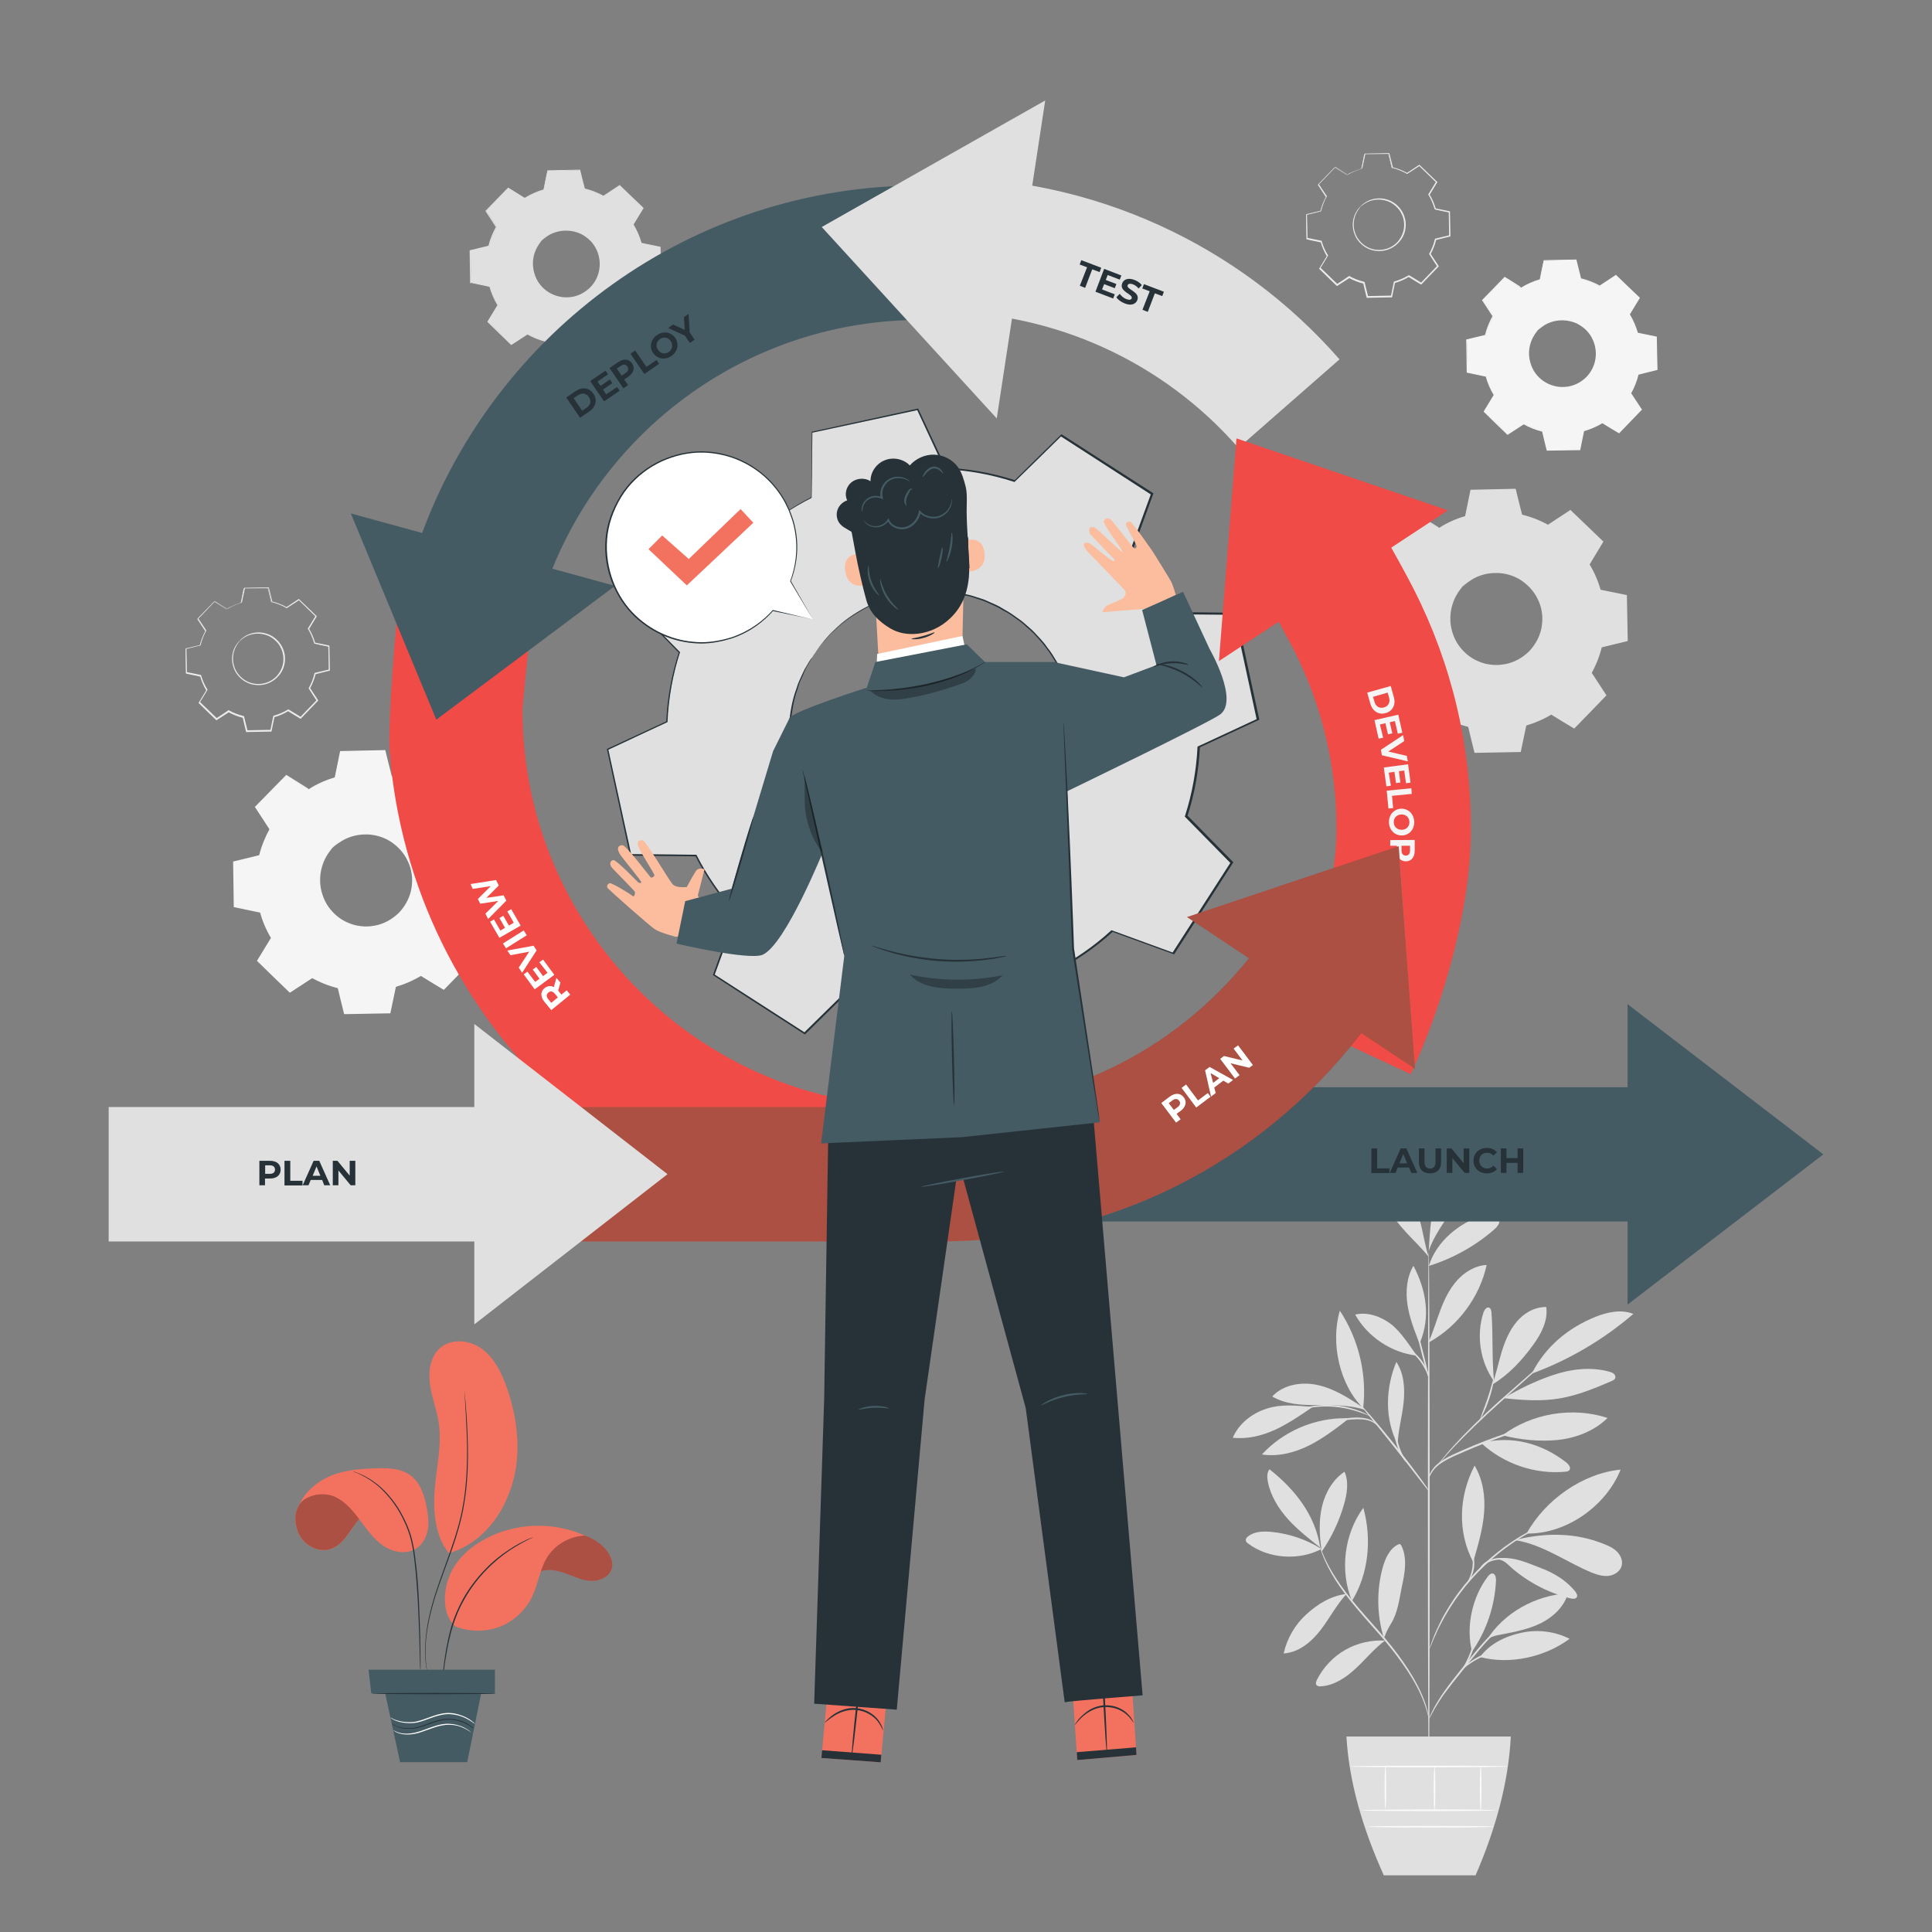 <svg xmlns="http://www.w3.org/2000/svg" xmlns:xlink="http://www.w3.org/1999/xlink" id="Layer_1" x="0px" y="0px" viewBox="0 0 1200 1200" style="enable-background:new 0 0 1200 1200;" xml:space="preserve"><rect x="0" y="0" width="1200" height="1200" fill="#808080" stroke="none"/><style type="text/css">	.st0{fill:#E0E0E0;}	.st1{fill:#EBEBEB;}	.st2{fill:#F5F5F5;}	.st3{fill:#FFFFFF;}	.st4{fill:#FAFBFB;}	.st5{fill:#263238;}	.st6{fill:#F3725F;}	.st7{fill:#E7515B;}	.st8{opacity:0.2;}	.st9{opacity:0.5;}	.st10{opacity:0.6;}	.st11{fill:#455B64;}	.st12{fill:#FBBD9D;}	.st13{opacity:0.3;}	.st14{fill:#EC996F;}	.st15{fill-rule:evenodd;clip-rule:evenodd;fill:#E0E0E0;}	.st16{fill-rule:evenodd;clip-rule:evenodd;fill:#F5F5F5;}	.st17{fill-rule:evenodd;clip-rule:evenodd;fill:#EBEBEB;}	.st18{fill:#F04C47;}	.st19{fill:#AF7462;}	.st20{fill:#6F453A;}	.st21{opacity:0.4;}	.st22{opacity:0.8;}	.st23{fill:none;stroke:#43494E;stroke-width:5.000000e-02;stroke-miterlimit:10;}	.st24{fill:none;stroke:#F9F9F9;stroke-width:0.25;stroke-miterlimit:10;}	.st25{fill:#B78876;}	.st26{fill:#AA6551;}	.st27{fill:#F04B46;}	.st28{fill:none;}	.st29{fill:#C1645B;}	.st30{fill:#924740;}	.st31{opacity:0.1;}	.st32{fill:#FCCEB5;}	.st33{fill:#F89B69;}</style><g>	<g>		<g>			<g>				<g>					<g>						<path class="st0" d="M893.9,327.9c5.2-3.1,10.7-5.5,16.3-7.1l3.4-16.2l27.3-0.5l3.9,16c5.7,1.4,11.3,3.6,16.6,6.5l13.8-9       l19.6,19l-8.6,14.1c3.1,5.2,5.5,10.7,7.1,16.3l16.2,3.4l0.5,27.3l-16,3.9c-1.4,5.7-3.6,11.3-6.5,16.6l9,13.8l-19,19.6       l-14.1-8.6c-5.2,3.1-10.7,5.5-16.3,7.1l-3.4,16.2l-27.3,0.5l-3.9-16c-5.7-1.4-11.3-3.6-16.6-6.5l-13.8,9l-19.6-19l8.6-14.1       c-3.1-5.2-5.5-10.7-7.1-16.3l-16.2-3.4l-0.5-27.3l16-3.9c1.4-5.7,3.6-11.3,6.5-16.6l-9-13.8l19-19.6L893.9,327.9L893.9,327.9z        M908.4,364.2c-11.2,11.6-10.9,30.2,0.7,41.4c11.6,11.2,30.2,10.9,41.4-0.7c11.2-11.6,10.9-30.2-0.7-41.4       C938.2,352.3,919.7,352.6,908.4,364.2z"></path>					</g>				</g>			</g>			<g>				<g>					<g>						<g>							<path class="st0" d="M908.4,364.2c0,0,1.5-2.2,5.5-4.8c3.8-2.6,10.6-5.4,19.1-4.5c4.2,0.5,8.8,1.8,13,4.6        c4.1,2.8,8.1,6.7,10.5,11.8c1.3,2.5,2.2,5.3,2.7,8.2c0.5,2.9,0.6,6,0.2,9c-0.7,6.1-3.6,12.1-8.1,16.9        c-4.6,4.7-10.5,7.8-16.6,8.7c-3,0.5-6.1,0.6-9,0.2c-2.9-0.4-5.8-1.2-8.3-2.4c-5.2-2.3-9.3-6-12.2-10.1        c-2.9-4.1-4.4-8.6-5.1-12.8c-1.2-8.5,1.4-15.3,3.8-19.3C906.3,365.8,908.4,364.2,908.4,364.2c0.2,0.1-1.8,1.9-4,5.9        c-2.2,4-4.5,10.6-3.2,18.8c0.7,4,2.2,8.3,5,12.2c2.8,3.8,6.7,7.4,11.7,9.5c2.4,1.1,5.1,1.9,7.9,2.2c2.8,0.4,5.7,0.3,8.5-0.2        c5.8-0.9,11.3-3.9,15.7-8.3c4.2-4.5,7-10.2,7.7-15.9c0.4-2.9,0.4-5.8-0.1-8.5c-0.4-2.8-1.3-5.4-2.5-7.8        c-2.3-4.9-6-8.7-9.9-11.4c-4-2.7-8.3-4.1-12.4-4.6c-8.2-1-14.8,1.5-18.6,3.9C910.3,362.4,908.6,364.4,908.4,364.2z"></path>						</g>					</g>				</g>			</g>			<g>				<g>					<g>						<g>							<path class="st0" d="M893.9,327.9c0,0-0.3-0.1-0.9-0.5c-0.7-0.4-1.6-0.9-2.7-1.6c-2.5-1.5-6-3.6-10.6-6.3l0.3,0        c-4.8,5.1-11.2,11.7-18.9,19.8l0.1-0.5c2.8,4.2,5.8,8.8,9.1,13.8l0.2,0.2l-0.1,0.3c-2.7,4.9-4.9,10.4-6.4,16.5l-0.1,0.3        l-0.3,0.1c-5,1.2-10.4,2.6-16,4l0.5-0.6c0.2,8.6,0.4,17.7,0.5,27.3l-0.5-0.6c5,1,10.5,2.2,16.2,3.3l0.4,0.1l0.1,0.4        c1.5,5.3,3.8,10.9,7,16.1l0.2,0.4l-0.2,0.4c-2.6,4.4-5.6,9.2-8.5,14.1l-0.1-0.9c6.2,5.9,12.8,12.4,19.7,18.9l-1-0.1        c4.3-2.8,9-5.9,13.8-9.1l0.4-0.3l0.4,0.2c4.8,2.7,10.4,5,16.4,6.4l0.5,0.1l0.1,0.5c1.2,5,2.6,10.5,3.9,16l-0.8-0.6        c8.6-0.2,17.9-0.3,27.3-0.5l-0.8,0.7c1.1-5.1,2.2-10.6,3.4-16.2l0.1-0.5l0.5-0.1c5.4-1.5,10.9-3.9,16.1-7l0,0l0.4-0.3        l0.4,0.3c4.7,2.9,9.4,5.7,14.1,8.6l-1,0.1c6.4-6.6,12.7-13.2,19-19.6l-0.1,1c-3-4.6-6.1-9.2-9-13.8l-0.3-0.4l0.2-0.4        c2.9-5.2,5.1-10.7,6.4-16.4l0.1-0.5l0.5-0.1c5.4-1.3,10.8-2.6,16-3.9l-0.6,0.8c-0.2-9.3-0.3-18.4-0.5-27.3l0.6,0.7        c-5.5-1.1-10.9-2.3-16.2-3.4l-0.4-0.1l-0.1-0.4c-1.6-5.8-4-11.2-7-16.2l-0.2-0.4l0.2-0.4c2.9-4.8,5.8-9.5,8.6-14.1l0.1,0.9        c-6.9-6.7-13.4-13-19.6-19l0.8,0.1c-4.9,3.2-9.4,6.1-13.8,9l-0.3,0.2l-0.3-0.2c-5.5-3.1-11-5.2-16.4-6.5l-0.3-0.1l-0.1-0.3        c-1.4-5.8-2.7-11.1-3.9-16l0.5,0.4c-10.6,0.1-19.6,0.3-27.3,0.4l0.4-0.3c-1.4,6.4-2.5,11.7-3.5,16.1l0,0.2l-0.2,0        c-5.8,1.6-9.8,3.5-12.5,4.8c-1.3,0.7-2.2,1.2-2.9,1.5C894.2,327.7,893.9,327.9,893.9,327.9c0,0,0.3-0.2,0.9-0.6        c0.6-0.4,1.6-1,2.9-1.7c2.6-1.4,6.7-3.4,12.5-5.1l-0.2,0.2c0.9-4.4,2-9.7,3.3-16.2l0.1-0.3l0.3,0c7.7-0.2,16.7-0.4,27.3-0.6        l0.4,0l0.1,0.4c1.2,5,2.5,10.2,4,16l-0.4-0.4c5.5,1.3,11.1,3.4,16.7,6.5l-0.6,0c4.4-2.9,8.9-5.9,13.8-9.1l0.4-0.3l0.4,0.4        c6.2,6,12.8,12.3,19.7,18.9l0.4,0.4l-0.3,0.5c-2.8,4.6-5.6,9.3-8.5,14.1l0-0.8c3.1,5,5.5,10.6,7.2,16.5l-0.6-0.5        c5.3,1.1,10.7,2.2,16.2,3.3l0.6,0.1l0,0.6c0.2,8.9,0.3,18,0.5,27.3l0,0.6l-0.6,0.2c-5.3,1.3-10.6,2.6-16,3.9l0.6-0.6        c-1.4,5.8-3.6,11.4-6.6,16.8l0-0.9c3,4.6,6,9.2,9,13.8l0.4,0.6l-0.5,0.5c-6.2,6.5-12.6,13-19,19.6l-0.5,0.5l-0.6-0.3        c-4.7-2.8-9.4-5.7-14.1-8.6l0.9,0l0,0c-5.3,3.2-11,5.6-16.5,7.2l0.6-0.6c-1.2,5.5-2.3,11.1-3.4,16.2l-0.1,0.7l-0.7,0        c-9.4,0.2-18.7,0.3-27.3,0.5l-0.7,0l-0.2-0.6c-1.4-5.5-2.7-11-3.9-16l0.6,0.6c-6.1-1.5-11.8-3.8-16.8-6.6l0.8,0        c-4.8,3.1-9.5,6.2-13.8,9l-0.5,0.3l-0.4-0.4c-6.8-6.6-13.5-13-19.6-19l-0.4-0.4l0.3-0.5c3-4.9,5.9-9.7,8.6-14.1l0,0.7        c-3.3-5.4-5.6-11.1-7.1-16.5l0.5,0.5c-5.6-1.2-11.2-2.3-16.2-3.4l-0.5-0.1l0-0.5c-0.1-9.6-0.3-18.7-0.4-27.3l0-0.5l0.5-0.1        c5.6-1.4,11-2.7,16-3.9l-0.4,0.4c1.5-6.2,3.9-11.8,6.6-16.7l0,0.5c-3.2-5-6.3-9.6-9-13.8l-0.2-0.3l0.2-0.2        c7.8-8,14.2-14.5,19.1-19.5l0.2-0.2l0.2,0.1c4.5,2.8,8,5,10.4,6.5c1.1,0.7,2,1.3,2.7,1.7        C893.6,327.6,893.9,327.8,893.9,327.9z"></path>						</g>					</g>				</g>			</g>		</g>		<g>			<g>				<g>					<g>						<path class="st2" d="M191.8,490.2c5.2-3.1,10.7-5.5,16.3-7.1l3.4-16.2l27.3-0.5l3.9,16c5.7,1.4,11.3,3.6,16.6,6.5l13.8-9       l19.6,19l-8.6,14.1c3.1,5.2,5.5,10.7,7.1,16.3l16.2,3.4L308,560l-16,3.9c-1.4,5.7-3.6,11.3-6.5,16.6l9,13.8l-19,19.6       l-14.1-8.6c-5.2,3.1-10.7,5.5-16.3,7.1l-3.4,16.2l-27.3,0.5l-3.9-16c-5.7-1.4-11.3-3.6-16.6-6.5l-13.8,9l-19.6-19l8.6-14.1       c-3.1-5.2-5.5-10.7-7.1-16.3l-16.2-3.4l-0.5-27.3l16-3.9c1.4-5.7,3.6-11.3,6.5-16.6l-9-13.8l19-19.6L191.8,490.2L191.8,490.2z        M206.4,526.6c-11.2,11.6-10.9,30.2,0.7,41.4c11.6,11.2,30.2,10.9,41.4-0.7c11.2-11.6,10.9-30.2-0.7-41.4       C236.2,514.6,217.6,514.9,206.4,526.6z"></path>					</g>				</g>			</g>			<g>				<g>					<g>						<g>							<path class="st2" d="M206.4,526.6c0,0,1.5-2.2,5.5-4.8c3.8-2.6,10.6-5.4,19.1-4.5c4.2,0.5,8.8,1.8,13,4.6        c4.1,2.8,8.1,6.7,10.5,11.8c1.3,2.5,2.2,5.3,2.7,8.2c0.5,2.9,0.6,6,0.2,9c-0.7,6.1-3.6,12.1-8.1,16.9        c-4.6,4.7-10.5,7.8-16.6,8.7c-3,0.5-6.1,0.6-9,0.2c-2.9-0.4-5.8-1.2-8.3-2.4c-5.2-2.3-9.3-6-12.2-10.1        c-2.9-4.1-4.4-8.6-5.1-12.8c-1.2-8.5,1.4-15.3,3.8-19.3C204.3,528.2,206.4,526.6,206.4,526.6c0.2,0.1-1.8,1.9-4,5.9        c-2.2,4-4.5,10.6-3.2,18.8c0.7,4,2.2,8.3,5,12.2c2.8,3.8,6.7,7.4,11.7,9.5c2.4,1.1,5.1,1.9,7.9,2.2c2.8,0.4,5.7,0.3,8.5-0.2        c5.8-0.9,11.3-3.9,15.7-8.3c4.2-4.5,7-10.2,7.7-15.9c0.4-2.9,0.4-5.8-0.1-8.5c-0.4-2.8-1.3-5.4-2.5-7.8        c-2.3-4.9-6-8.7-9.9-11.4c-4-2.7-8.3-4.1-12.4-4.6c-8.2-1-14.8,1.5-18.6,3.9C208.3,524.7,206.5,526.7,206.4,526.6z"></path>						</g>					</g>				</g>			</g>			<g>				<g>					<g>						<g>							<path class="st2" d="M191.8,490.2c0,0-0.3-0.1-0.9-0.5c-0.7-0.4-1.6-0.9-2.7-1.6c-2.5-1.5-6-3.6-10.6-6.3l0.3,0        c-4.8,5.1-11.2,11.7-18.9,19.8l0.1-0.5c2.8,4.2,5.8,8.8,9.1,13.8l0.2,0.2l-0.1,0.3c-2.7,4.9-4.9,10.4-6.4,16.5l-0.1,0.3        l-0.3,0.1c-5,1.2-10.4,2.6-16,4l0.5-0.6c0.2,8.6,0.4,17.7,0.5,27.3l-0.5-0.6c5,1,10.5,2.2,16.2,3.3l0.4,0.1l0.1,0.4        c1.5,5.3,3.8,10.9,7,16.1l0.2,0.4l-0.2,0.4c-2.6,4.4-5.6,9.2-8.5,14.1l-0.1-0.9c6.2,5.9,12.8,12.4,19.7,18.9l-1-0.1        c4.3-2.8,9-5.9,13.8-9.1l0.4-0.3l0.4,0.2c4.8,2.7,10.4,5,16.4,6.4l0.5,0.1l0.1,0.5c1.2,5,2.6,10.5,3.9,16l-0.8-0.6        c8.6-0.2,17.9-0.3,27.3-0.5l-0.8,0.7c1.1-5.1,2.2-10.6,3.4-16.2l0.1-0.5l0.5-0.1c5.4-1.5,10.9-3.9,16.1-7l0,0l0.4-0.3        l0.4,0.3c4.7,2.9,9.4,5.7,14.1,8.6l-1,0.1c6.4-6.6,12.7-13.2,19-19.6l-0.1,1c-3-4.6-6.1-9.2-9-13.8l-0.3-0.4l0.2-0.4        c2.9-5.2,5.1-10.7,6.4-16.4l0.1-0.5l0.5-0.1c5.4-1.3,10.8-2.6,16-3.9l-0.6,0.8c-0.2-9.3-0.3-18.4-0.5-27.3l0.6,0.7        c-5.5-1.1-10.9-2.3-16.2-3.4l-0.4-0.1l-0.1-0.4c-1.6-5.8-4-11.2-7-16.2l-0.2-0.4l0.2-0.4c2.9-4.8,5.8-9.5,8.6-14.1l0.1,0.9        c-6.9-6.7-13.4-13-19.6-19l0.8,0.1c-4.9,3.2-9.4,6.1-13.8,9l-0.3,0.2l-0.3-0.2c-5.5-3.1-11-5.2-16.4-6.5l-0.3-0.1l-0.1-0.3        c-1.4-5.8-2.7-11.1-3.9-16l0.5,0.4c-10.6,0.1-19.6,0.3-27.3,0.4l0.4-0.3c-1.4,6.4-2.5,11.7-3.5,16.1l0,0.2l-0.2,0        c-5.8,1.6-9.8,3.5-12.5,4.8c-1.3,0.7-2.2,1.2-2.9,1.5C192.2,490.1,191.8,490.2,191.8,490.2c0,0,0.3-0.2,0.9-0.6        c0.6-0.4,1.6-1,2.9-1.7c2.6-1.4,6.7-3.4,12.5-5.1l-0.2,0.2c0.9-4.4,2-9.7,3.3-16.2l0.1-0.3l0.3,0c7.7-0.2,16.7-0.4,27.3-0.6        l0.4,0l0.1,0.4c1.2,5,2.5,10.2,4,16l-0.4-0.4c5.5,1.3,11.1,3.4,16.7,6.5l-0.6,0c4.4-2.9,8.9-5.9,13.8-9.1l0.4-0.3l0.4,0.4        c6.2,6,12.8,12.3,19.7,18.9l0.4,0.4l-0.3,0.5c-2.8,4.6-5.6,9.3-8.5,14.1l0-0.8c3.1,5,5.5,10.6,7.2,16.5l-0.6-0.5        c5.3,1.1,10.7,2.2,16.2,3.3l0.6,0.1l0,0.6c0.2,8.9,0.3,18,0.5,27.3l0,0.6l-0.6,0.2c-5.3,1.3-10.6,2.6-16,3.9l0.6-0.6        c-1.4,5.8-3.6,11.4-6.6,16.8l0-0.9c3,4.6,6,9.2,9,13.8l0.4,0.6l-0.5,0.5c-6.2,6.5-12.6,13-19,19.6l-0.5,0.5l-0.6-0.3        c-4.7-2.8-9.4-5.7-14.1-8.6l0.9,0l0,0c-5.3,3.2-11,5.6-16.5,7.2l0.6-0.6c-1.2,5.5-2.3,11.1-3.4,16.2l-0.1,0.7l-0.7,0        c-9.4,0.2-18.7,0.3-27.3,0.5l-0.7,0l-0.2-0.6c-1.4-5.5-2.7-11-3.9-16l0.6,0.6c-6.1-1.5-11.8-3.8-16.8-6.6l0.8,0        c-4.8,3.1-9.5,6.2-13.8,9l-0.5,0.3l-0.4-0.4c-6.8-6.6-13.5-13-19.6-19l-0.4-0.4l0.3-0.5c3-4.9,5.9-9.7,8.6-14.1l0,0.7        c-3.3-5.4-5.6-11.1-7.1-16.5l0.5,0.5c-5.6-1.2-11.2-2.3-16.2-3.4l-0.5-0.1l0-0.5c-0.1-9.6-0.3-18.7-0.4-27.3l0-0.5l0.5-0.1        c5.6-1.4,11-2.7,16-3.9l-0.4,0.4c1.5-6.2,3.9-11.8,6.6-16.7l0,0.5c-3.2-5-6.3-9.6-9-13.8l-0.2-0.3l0.2-0.2        c7.8-8,14.2-14.5,19.1-19.5l0.2-0.2l0.2,0.1c4.5,2.8,8,5,10.4,6.5c1.1,0.7,2,1.3,2.7,1.7C191.5,490,191.8,490.2,191.8,490.2z        "></path>						</g>					</g>				</g>			</g>		</g>		<g>			<g>				<g>					<g>						<path class="st2" d="M944.7,178.7c3.7-2.3,7.7-4,11.8-5.1l2.4-11.7l19.8-0.3l2.8,11.6c4.1,1,8.2,2.6,12,4.7l10-6.6l14.2,13.7       l-6.2,10.2c2.3,3.7,4,7.7,5.1,11.8l11.7,2.4l0.3,19.8l-11.6,2.8c-1,4.1-2.6,8.2-4.7,12l6.6,10l-13.7,14.2l-10.2-6.2       c-3.7,2.3-7.7,4-11.8,5.1l-2.4,11.7l-19.8,0.3l-2.8-11.6c-4.1-1-8.2-2.6-12-4.7l-10,6.6l-14.2-13.7l6.2-10.2       c-2.3-3.7-4-7.7-5.1-11.8l-11.7-2.4l-0.3-19.8l11.6-2.8c1-4.1,2.6-8.2,4.7-12l-6.6-10l13.7-14.2L944.7,178.7L944.7,178.7z        M955.2,205c-8.1,8.4-7.9,21.9,0.5,30c8.4,8.1,21.9,7.9,30-0.5c8.1-8.4,7.9-21.9-0.5-30C976.8,196.4,963.4,196.6,955.2,205z"></path>					</g>				</g>			</g>			<g>				<g>					<g>						<g>							<path class="st2" d="M955.2,205c0,0,1.1-1.6,4-3.5c2.8-1.9,7.7-3.9,13.8-3.3c3,0.3,6.4,1.3,9.4,3.3c3,2,5.8,4.9,7.6,8.6        c0.9,1.8,1.6,3.8,1.9,6c0.4,2.1,0.4,4.3,0.1,6.5c-0.5,4.4-2.6,8.8-5.9,12.2c-3.3,3.4-7.6,5.6-12,6.3        c-2.2,0.4-4.4,0.4-6.5,0.1c-2.1-0.3-4.2-0.9-6-1.7c-3.8-1.6-6.7-4.4-8.8-7.3c-2.1-3-3.2-6.3-3.7-9.3c-0.9-6.2,1-11.1,2.8-14        C953.7,206.2,955.2,205,955.2,205c0.1,0.1-1.3,1.4-2.9,4.3c-1.6,2.9-3.3,7.7-2.3,13.6c0.5,2.9,1.6,6,3.6,8.8        c2,2.8,4.9,5.3,8.5,6.9c1.8,0.8,3.7,1.3,5.7,1.6c2,0.3,4.1,0.2,6.2-0.1c4.2-0.7,8.2-2.8,11.4-6c3.1-3.2,5.1-7.4,5.6-11.6        c0.3-2.1,0.3-4.2-0.1-6.2c-0.3-2-0.9-3.9-1.8-5.7c-1.6-3.5-4.3-6.3-7.2-8.2c-2.9-2-6-2.9-9-3.3c-5.9-0.7-10.7,1.1-13.5,2.8        C956.6,203.7,955.3,205.1,955.2,205z"></path>						</g>					</g>				</g>			</g>			<g>				<g>					<g>						<g>							<path class="st2" d="M944.7,178.7c0,0-0.2-0.1-0.7-0.3c-0.5-0.3-1.1-0.7-2-1.1c-1.8-1.1-4.4-2.6-7.7-4.6l0.2,0        c-3.5,3.7-8.1,8.5-13.7,14.3l0-0.4c2,3,4.2,6.4,6.6,10l0.1,0.2l-0.1,0.2c-1.9,3.5-3.6,7.5-4.6,11.9l-0.1,0.2l-0.2,0.1        c-3.6,0.9-7.5,1.9-11.6,2.9l0.3-0.4c0.1,6.2,0.3,12.8,0.4,19.8l-0.4-0.5c3.6,0.7,7.6,1.6,11.7,2.4l0.3,0.1l0.1,0.3        c1.1,3.8,2.8,7.9,5.1,11.7l0.2,0.3l-0.2,0.3c-1.9,3.2-4,6.7-6.2,10.2l-0.1-0.7c4.5,4.3,9.3,9,14.3,13.7l-0.7-0.1        c3.1-2,6.5-4.3,10-6.6l0.3-0.2l0.3,0.2c3.5,1.9,7.6,3.6,11.9,4.7l0.3,0.1l0.1,0.3c0.9,3.6,1.9,7.6,2.9,11.6l-0.6-0.5        c6.3-0.1,13-0.2,19.8-0.4l-0.6,0.5c0.8-3.7,1.6-7.7,2.4-11.7l0.1-0.4l0.4-0.1c3.9-1.1,7.9-2.8,11.7-5.1l0,0l0.3-0.2l0.3,0.2        c3.4,2.1,6.8,4.1,10.2,6.2l-0.8,0.1c4.6-4.8,9.2-9.6,13.7-14.2l-0.1,0.7c-2.2-3.4-4.4-6.7-6.5-10l-0.2-0.3l0.2-0.3        c2.1-3.8,3.7-7.8,4.7-11.9l0.1-0.3l0.3-0.1c3.9-1,7.8-1.9,11.6-2.8l-0.4,0.6c-0.1-6.8-0.2-13.4-0.3-19.8l0.4,0.5        c-4-0.8-7.9-1.6-11.7-2.5l-0.3-0.1l-0.1-0.3c-1.2-4.2-2.9-8.1-5.1-11.7l-0.2-0.3l0.2-0.3c2.1-3.5,4.2-6.9,6.2-10.2l0.1,0.6        c-5-4.8-9.7-9.4-14.2-13.8l0.6,0.1c-3.5,2.3-6.8,4.5-10,6.5l-0.2,0.1l-0.2-0.1c-4-2.2-8-3.7-11.9-4.7l-0.2-0.1l-0.1-0.2        c-1-4.2-1.9-8-2.8-11.6l0.4,0.3c-7.7,0.1-14.2,0.2-19.8,0.3l0.3-0.2c-1,4.7-1.8,8.5-2.5,11.7l0,0.1l-0.1,0        c-4.2,1.2-7.1,2.5-9,3.5c-0.9,0.5-1.6,0.8-2.1,1.1C944.9,178.6,944.7,178.7,944.7,178.7c0,0,0.2-0.2,0.7-0.4        c0.5-0.3,1.1-0.7,2.1-1.2c1.9-1,4.8-2.4,9-3.7l-0.1,0.1c0.6-3.2,1.4-7,2.4-11.7l0-0.2l0.2,0c5.6-0.1,12.1-0.3,19.8-0.4l0.3,0        l0.1,0.3c0.9,3.6,1.8,7.4,2.9,11.6l-0.3-0.3c4,1,8.1,2.5,12.1,4.7l-0.5,0c3.2-2.1,6.5-4.3,10-6.6l0.3-0.2l0.3,0.3        c4.5,4.3,9.2,8.9,14.3,13.7l0.3,0.3l-0.2,0.3c-2,3.3-4.1,6.7-6.2,10.2l0-0.5c2.2,3.6,4,7.7,5.2,12l-0.4-0.4        c3.8,0.8,7.7,1.6,11.7,2.4l0.4,0.1l0,0.4c0.1,6.4,0.2,13,0.4,19.8l0,0.5l-0.5,0.1c-3.8,0.9-7.7,1.9-11.6,2.9l0.4-0.4        c-1,4.2-2.6,8.3-4.8,12.2l0-0.6c2.2,3.3,4.4,6.6,6.6,10l0.3,0.4l-0.3,0.3c-4.5,4.7-9.1,9.4-13.7,14.2l-0.3,0.3l-0.4-0.3        c-3.4-2-6.8-4.1-10.2-6.2l0.6,0l0,0c-3.8,2.3-8,4.1-12,5.2l0.4-0.5c-0.8,4-1.7,8-2.4,11.7l-0.1,0.5l-0.5,0        c-6.8,0.1-13.5,0.2-19.8,0.3l-0.5,0l-0.1-0.5c-1-4-2-8-2.8-11.6l0.4,0.4c-4.4-1.1-8.6-2.8-12.1-4.8l0.6,0        c-3.5,2.3-6.9,4.5-10,6.5l-0.4,0.2l-0.3-0.3c-4.9-4.8-9.8-9.4-14.2-13.8l-0.3-0.3l0.2-0.4c2.2-3.6,4.3-7,6.2-10.2l0,0.5        c-2.4-3.9-4.1-8.1-5.2-12l0.4,0.4c-4.1-0.9-8.1-1.7-11.7-2.5l-0.4-0.1l0-0.4c-0.1-6.9-0.2-13.6-0.3-19.8l0-0.3l0.3-0.1        c4.1-1,8-1.9,11.6-2.8l-0.3,0.3c1.1-4.5,2.8-8.5,4.8-12.1l0,0.4c-2.3-3.6-4.5-7-6.5-10l-0.1-0.2l0.2-0.2        c5.6-5.8,10.3-10.5,13.8-14.2l0.1-0.1l0.1,0.1c3.3,2,5.8,3.6,7.5,4.7c0.8,0.5,1.5,0.9,1.9,1.2        C944.5,178.5,944.7,178.7,944.7,178.7z"></path>						</g>					</g>				</g>			</g>		</g>		<g>			<g>				<g>					<g>						<path class="st0" d="M325.9,122.9c3.7-2.3,7.7-4,11.8-5.1l2.4-11.7l19.8-0.3l2.8,11.6c4.1,1,8.2,2.6,12,4.7l10-6.6l14.2,13.7       l-6.2,10.2c2.3,3.7,4,7.7,5.1,11.8l11.7,2.4l0.3,19.8l-11.6,2.8c-1,4.1-2.6,8.2-4.7,12l6.6,10l-13.7,14.2l-10.2-6.2       c-3.7,2.3-7.7,4-11.8,5.1l-2.4,11.7l-19.8,0.3l-2.8-11.6c-4.1-1-8.2-2.6-12-4.7l-10,6.6l-14.2-13.7l6.2-10.2       c-2.3-3.7-4-7.7-5.1-11.8l-11.7-2.4l-0.3-19.8l11.6-2.8c1-4.1,2.6-8.2,4.7-12l-6.6-10l13.7-14.2L325.9,122.9L325.9,122.9z        M336.5,149.3c-8.1,8.4-7.9,21.9,0.5,30c8.4,8.1,21.9,7.9,30-0.5c8.1-8.4,7.9-21.9-0.5-30C358,140.6,344.6,140.9,336.5,149.3z       "></path>					</g>				</g>			</g>			<g>				<g>					<g>						<g>							<path class="st0" d="M336.5,149.3c0,0,1.1-1.6,4-3.5c2.8-1.9,7.7-3.9,13.8-3.3c3,0.3,6.4,1.3,9.4,3.3c3,2,5.8,4.9,7.6,8.6        c0.9,1.8,1.6,3.8,1.9,6c0.4,2.1,0.4,4.3,0.1,6.5c-0.5,4.4-2.6,8.8-5.9,12.2c-3.3,3.4-7.6,5.6-12,6.3        c-2.2,0.4-4.4,0.4-6.5,0.1c-2.1-0.3-4.2-0.9-6-1.7c-3.8-1.6-6.7-4.4-8.8-7.3c-2.1-3-3.2-6.3-3.7-9.3c-0.9-6.2,1-11.1,2.8-14        C334.9,150.5,336.5,149.3,336.5,149.3c0.1,0.1-1.3,1.4-2.9,4.3c-1.6,2.9-3.3,7.7-2.3,13.6c0.5,2.9,1.6,6,3.6,8.8        c2,2.8,4.9,5.3,8.5,6.9c1.8,0.8,3.7,1.3,5.7,1.6c2,0.3,4.1,0.2,6.2-0.1c4.2-0.7,8.2-2.8,11.4-6c3.1-3.2,5.1-7.4,5.6-11.6        c0.3-2.1,0.3-4.2-0.1-6.2c-0.3-2-0.9-3.9-1.8-5.7c-1.6-3.5-4.3-6.3-7.2-8.2c-2.9-2-6-2.9-9-3.3c-5.9-0.7-10.7,1.1-13.5,2.8        C337.8,148,336.6,149.4,336.5,149.3z"></path>						</g>					</g>				</g>			</g>			<g>				<g>					<g>						<g>							<path class="st0" d="M325.9,122.9c0,0-0.2-0.1-0.7-0.3c-0.5-0.3-1.1-0.7-2-1.1c-1.8-1.1-4.4-2.6-7.7-4.6l0.2,0        c-3.5,3.7-8.1,8.5-13.7,14.3l0-0.4c2,3,4.2,6.4,6.6,10l0.1,0.2l-0.1,0.2c-1.9,3.5-3.6,7.5-4.6,11.9l-0.1,0.2l-0.2,0.1        c-3.6,0.9-7.5,1.9-11.6,2.9l0.3-0.4c0.1,6.2,0.3,12.8,0.4,19.8l-0.4-0.5c3.6,0.7,7.6,1.6,11.7,2.4l0.3,0.1l0.1,0.3        c1.1,3.8,2.8,7.9,5.1,11.7l0.2,0.3l-0.2,0.3c-1.9,3.2-4,6.7-6.2,10.2l-0.1-0.7c4.5,4.3,9.3,9,14.3,13.7l-0.7-0.1        c3.1-2,6.5-4.3,10-6.6l0.3-0.2l0.3,0.2c3.5,1.9,7.6,3.6,11.9,4.7l0.3,0.1l0.1,0.3c0.9,3.6,1.9,7.6,2.9,11.6l-0.6-0.5        c6.3-0.1,13-0.2,19.8-0.4l-0.6,0.5c0.8-3.7,1.6-7.7,2.4-11.7l0.1-0.4l0.4-0.1c3.9-1.1,7.9-2.8,11.7-5.1l0,0l0.3-0.2l0.3,0.2        c3.4,2.1,6.8,4.1,10.2,6.2l-0.8,0.1c4.6-4.8,9.2-9.6,13.7-14.2l-0.1,0.7c-2.2-3.4-4.4-6.7-6.5-10l-0.2-0.3l0.2-0.3        c2.1-3.8,3.7-7.8,4.7-11.9l0.1-0.3l0.3-0.1c3.9-1,7.8-1.9,11.6-2.8l-0.4,0.6c-0.1-6.8-0.2-13.4-0.3-19.8l0.4,0.5        c-4-0.8-7.9-1.6-11.7-2.5l-0.3-0.1l-0.1-0.3c-1.2-4.2-2.9-8.1-5.1-11.7l-0.2-0.3l0.2-0.3c2.1-3.5,4.2-6.9,6.2-10.2l0.1,0.6        c-5-4.8-9.7-9.4-14.2-13.8l0.6,0.1c-3.5,2.3-6.8,4.5-10,6.5l-0.2,0.1l-0.2-0.1c-4-2.2-8-3.7-11.9-4.7l-0.2-0.1l-0.1-0.2        c-1-4.2-1.9-8-2.8-11.6l0.4,0.3c-7.7,0.1-14.2,0.2-19.8,0.3l0.3-0.2c-1,4.7-1.8,8.5-2.5,11.7l0,0.1l-0.1,0        c-4.2,1.2-7.1,2.5-9,3.5c-0.9,0.5-1.6,0.8-2.1,1.1C326.1,122.8,325.9,123,325.9,122.9c0,0,0.2-0.2,0.7-0.4        c0.5-0.3,1.1-0.7,2.1-1.2c1.9-1,4.8-2.4,9-3.7l-0.1,0.1c0.6-3.2,1.4-7,2.4-11.7l0-0.2l0.2,0c5.6-0.1,12.1-0.3,19.8-0.4l0.3,0        l0.1,0.3c0.9,3.6,1.8,7.4,2.9,11.6l-0.3-0.3c4,1,8.1,2.5,12.1,4.7l-0.5,0c3.2-2.1,6.5-4.3,10-6.6l0.3-0.2l0.3,0.3        c4.5,4.3,9.2,8.9,14.3,13.7l0.3,0.3l-0.2,0.3c-2,3.3-4.1,6.7-6.2,10.2l0-0.5c2.2,3.6,4,7.7,5.2,12l-0.4-0.4        c3.8,0.8,7.7,1.6,11.7,2.4l0.4,0.1l0,0.4c0.1,6.4,0.2,13,0.4,19.8l0,0.5l-0.5,0.1c-3.8,0.9-7.7,1.9-11.6,2.9l0.4-0.4        c-1,4.2-2.6,8.3-4.8,12.2l0-0.6c2.2,3.3,4.4,6.6,6.6,10l0.3,0.4l-0.3,0.3c-4.5,4.7-9.1,9.4-13.7,14.2l-0.3,0.3l-0.4-0.3        c-3.4-2-6.8-4.1-10.2-6.2l0.6,0l0,0c-3.8,2.3-8,4.1-12,5.2l0.4-0.5c-0.8,4-1.7,8-2.4,11.7l-0.1,0.5l-0.5,0        c-6.8,0.1-13.5,0.2-19.8,0.3l-0.5,0l-0.1-0.5c-1-4-2-8-2.8-11.6l0.4,0.4c-4.4-1.1-8.6-2.8-12.1-4.8l0.6,0        c-3.5,2.3-6.9,4.5-10,6.5l-0.4,0.2l-0.3-0.3c-4.9-4.8-9.8-9.4-14.2-13.8l-0.3-0.3l0.2-0.4c2.2-3.6,4.3-7,6.2-10.2l0,0.5        c-2.4-3.9-4.1-8.1-5.2-12l0.4,0.4c-4.1-0.9-8.1-1.7-11.7-2.5L292,176l0-0.4c-0.1-6.9-0.2-13.6-0.3-19.8l0-0.3l0.3-0.1        c4.1-1,8-1.9,11.6-2.8l-0.3,0.3c1.1-4.5,2.8-8.5,4.8-12.1l0,0.4c-2.3-3.6-4.5-7-6.5-10l-0.1-0.2l0.2-0.2        c5.6-5.8,10.3-10.5,13.8-14.2l0.1-0.1l0.1,0.1c3.3,2,5.8,3.6,7.5,4.7c0.8,0.5,1.5,0.9,1.9,1.2        C325.7,122.8,325.9,122.9,325.9,122.9z"></path>						</g>					</g>				</g>			</g>		</g>		<g>			<g>				<g>					<g>						<path class="st0" d="M849.3,184.6L849.3,184.6l-2.2-8.8c-3.2-0.8-6.2-2-9-3.5l-7.6,5l0,0l-10.8-10.4l0,0l4.7-7.7       c-1.7-2.8-3-5.8-3.9-8.9l-8.9-1.8l0,0l-0.3-15l0,0l8.7-2.1c0.8-3.2,2-6.2,3.5-9l-5-7.6l0,0l10.4-10.8l0,0l7.7,4.7       c2.8-1.7,5.8-3,8.9-3.9l1.8-8.9l0,0l15-0.3l0,0l2.1,8.7c3.2,0.8,6.2,2,9,3.5l7.6-5l0,0l10.8,10.4l0,0l-4.7,7.7       c1.7,2.8,3,5.8,3.9,8.9l8.9,1.8l0,0l0.3,15l0,0l-8.7,2.1c-0.8,3.2-2,6.2-3.5,9l5,7.6l0,0l-10.4,10.8l0,0l-7.7-4.7       c-2.8,1.7-5.8,3-8.9,3.9l-1.8,8.9l0,0L849.3,184.6z M838.1,172.1L838.1,172.1c2.9,1.6,5.9,2.8,9.1,3.6l0,0l0,0l2.1,8.7       l14.9-0.3l1.8-8.8l0,0c3.1-0.9,6.1-2.2,8.9-3.9l0,0l0,0l7.7,4.7l10.3-10.7l-4.9-7.5l0,0c1.6-2.8,2.8-5.9,3.6-9.1l0,0l0,0       l8.7-2.1l-0.3-14.9l-8.8-1.8l0,0c-0.9-3.1-2.2-6.1-3.9-8.9l0,0l0,0l4.7-7.7l-10.7-10.3l-7.5,4.9l0,0c-2.8-1.6-5.9-2.8-9.1-3.6       l0,0l0,0l-2.1-8.7l-14.9,0.3l-1.8,8.8l0,0c-3.1,0.9-6.1,2.2-8.9,3.9l0,0l0,0l-7.7-4.7L819,114.5l4.9,7.5l0,0       c-1.6,2.8-2.8,5.9-3.6,9.1l0,0l0,0l-8.7,2.1l0.3,14.9l8.8,1.8l0,0c0.9,3.1,2.2,6.1,3.9,8.9l0,0l0,0l-4.7,7.7l10.7,10.3       L838.1,172.1z M856.5,155.6c-4,0-8.1-1.5-11.2-4.5c-3.1-3-4.8-7-4.9-11.3c-0.1-4.3,1.5-8.4,4.5-11.5l0,0       c6.2-6.4,16.4-6.6,22.8-0.4c6.4,6.2,6.6,16.4,0.4,22.8C864.9,153.9,860.7,155.6,856.5,155.6z M856.5,123.5       c-4.2,0-8.4,1.6-11.5,4.9l0,0c-3,3.1-4.6,7.1-4.5,11.4c0.1,4.3,1.8,8.3,4.9,11.2c6.3,6.1,16.5,5.9,22.6-0.4       c6.1-6.3,5.9-16.5-0.4-22.6C864.5,125,860.5,123.5,856.5,123.5z"></path>					</g>				</g>			</g>			<g>				<g>					<g>						<g>							<path class="st1" d="M845,128.4c0,0,0.8-1.2,3-2.6c2.1-1.4,5.8-3,10.5-2.5c2.3,0.3,4.8,1,7.1,2.5c2.3,1.5,4.4,3.7,5.8,6.5        c0.7,1.4,1.2,2.9,1.5,4.5c0.3,1.6,0.3,3.3,0.1,4.9c-0.4,3.4-2,6.7-4.5,9.2c-2.5,2.6-5.8,4.3-9.1,4.8        c-1.7,0.3-3.3,0.3-4.9,0.1c-1.6-0.2-3.2-0.6-4.6-1.3c-2.8-1.2-5.1-3.3-6.7-5.5c-1.6-2.2-2.4-4.7-2.8-7        c-0.7-4.7,0.8-8.4,2.1-10.5C843.8,129.2,845,128.4,845,128.4c0.1,0.1-1,1.1-2.2,3.3c-1.2,2.2-2.5,5.8-1.8,10.3        c0.4,2.2,1.2,4.6,2.8,6.7c1.5,2.1,3.7,4,6.4,5.2c1.3,0.6,2.8,1,4.3,1.2c1.5,0.2,3.1,0.2,4.7-0.1c3.2-0.5,6.2-2.1,8.6-4.5        c2.3-2.5,3.8-5.6,4.2-8.7c0.2-1.6,0.2-3.2-0.1-4.7c-0.2-1.5-0.7-3-1.4-4.3c-1.2-2.7-3.3-4.7-5.4-6.2        c-2.2-1.5-4.6-2.2-6.8-2.5c-4.5-0.6-8.1,0.8-10.2,2.1C846,127.4,845.1,128.4,845,128.4z"></path>						</g>					</g>				</g>			</g>			<g>				<g>					<g>						<g>							<path class="st1" d="M837,108.4c0,0-0.2-0.1-0.5-0.3c-0.4-0.2-0.9-0.5-1.5-0.9c-1.4-0.8-3.3-1.9-5.8-3.4l0.2,0        c-2.6,2.8-6.1,6.4-10.3,10.8l0-0.3c1.5,2.3,3.2,4.8,5,7.5l0.1,0.1l-0.1,0.1c-1.5,2.7-2.7,5.7-3.5,9l0,0.2l-0.2,0        c-2.7,0.7-5.7,1.4-8.8,2.2l0.2-0.3c0.1,4.7,0.2,9.7,0.3,14.9l-0.3-0.3c2.7,0.6,5.8,1.2,8.8,1.8l0.2,0l0.1,0.2        c0.8,2.9,2.1,6,3.9,8.8l0.1,0.2l-0.1,0.2c-1.4,2.4-3,5-4.7,7.7l-0.1-0.5c3.4,3.3,7,6.8,10.8,10.4l-0.5,0        c2.4-1.5,4.9-3.2,7.5-5l0.2-0.1l0.2,0.1c2.6,1.5,5.7,2.7,9,3.5l0.3,0.1l0.1,0.3c0.7,2.7,1.4,5.7,2.2,8.8l-0.4-0.3        c4.7-0.1,9.8-0.2,14.9-0.3l-0.4,0.4c0.6-2.8,1.2-5.8,1.8-8.8l0.1-0.3l0.3-0.1c2.9-0.8,6-2.1,8.8-3.8l0,0l0.2-0.1l0.2,0.1        c2.6,1.6,5.2,3.1,7.7,4.7l-0.6,0.1c3.5-3.6,7-7.2,10.4-10.8l-0.1,0.6c-1.7-2.5-3.3-5.1-4.9-7.6l-0.2-0.2l0.1-0.2        c1.6-2.8,2.8-5.9,3.5-9l0.1-0.3l0.3-0.1c3-0.7,5.9-1.4,8.8-2.1l-0.3,0.4c-0.1-5.1-0.2-10.1-0.2-14.9l0.3,0.4        c-3-0.6-5.9-1.2-8.8-1.9l-0.2-0.1l-0.1-0.2c-0.9-3.2-2.2-6.1-3.8-8.8l-0.1-0.2l0.1-0.2c1.6-2.6,3.2-5.2,4.7-7.7l0.1,0.5        c-3.8-3.7-7.3-7.1-10.7-10.4l0.4,0c-2.7,1.7-5.2,3.4-7.6,4.9l-0.2,0.1l-0.2-0.1c-3-1.7-6-2.8-9-3.6l-0.2,0l0-0.2        c-0.8-3.2-1.5-6.1-2.1-8.8l0.3,0.2c-5.8,0.1-10.7,0.1-14.9,0.2l0.2-0.2c-0.8,3.5-1.4,6.4-1.9,8.8l0,0.1l-0.1,0        c-3.2,0.9-5.4,1.9-6.8,2.6c-0.7,0.4-1.2,0.6-1.6,0.8C837.2,108.4,837,108.5,837,108.4c0,0,0.2-0.1,0.5-0.3        c0.3-0.2,0.9-0.5,1.6-0.9c1.4-0.8,3.6-1.8,6.8-2.8l-0.1,0.1c0.5-2.4,1.1-5.3,1.8-8.9l0-0.2l0.2,0c4.2-0.1,9.2-0.2,14.9-0.3        l0.2,0l0.1,0.2c0.7,2.7,1.4,5.6,2.2,8.8l-0.2-0.2c3,0.7,6.1,1.9,9.2,3.6l-0.3,0c2.4-1.6,4.9-3.2,7.5-5l0.2-0.2l0.2,0.2        c3.4,3.3,7,6.7,10.8,10.4l0.2,0.2l-0.2,0.3c-1.5,2.5-3.1,5.1-4.7,7.7l0-0.4c1.7,2.8,3,5.8,3.9,9l-0.3-0.3        c2.9,0.6,5.8,1.2,8.8,1.8l0.3,0.1l0,0.3c0.1,4.9,0.2,9.8,0.3,14.9l0,0.3l-0.3,0.1c-2.9,0.7-5.8,1.4-8.8,2.2l0.3-0.3        c-0.8,3.2-2,6.3-3.6,9.2l0-0.5c1.6,2.5,3.3,5,5,7.6l0.2,0.3l-0.3,0.3c-3.4,3.5-6.9,7.1-10.4,10.8l-0.3,0.3l-0.3-0.2        c-2.6-1.5-5.1-3.1-7.7-4.7l0.5,0l0,0c-2.9,1.8-6,3.1-9,3.9l0.3-0.3c-0.6,3-1.3,6.1-1.8,8.8l-0.1,0.4l-0.4,0        c-5.1,0.1-10.2,0.2-14.9,0.3l-0.4,0l-0.1-0.3c-0.7-3-1.5-6-2.1-8.8l0.3,0.3c-3.3-0.8-6.5-2.1-9.2-3.6l0.5,0        c-2.6,1.7-5.2,3.4-7.6,4.9l-0.3,0.2l-0.2-0.2c-3.7-3.6-7.4-7.1-10.7-10.4l-0.2-0.2l0.2-0.3c1.6-2.7,3.2-5.3,4.7-7.7l0,0.4        c-1.8-3-3.1-6.1-3.9-9l0.3,0.3c-3.1-0.6-6.1-1.3-8.8-1.9l-0.3-0.1l0-0.3c-0.1-5.2-0.2-10.2-0.2-14.9l0-0.3l0.3-0.1        c3.1-0.7,6-1.5,8.8-2.1l-0.2,0.2c0.8-3.4,2.1-6.4,3.6-9.1l0,0.3c-1.8-2.7-3.4-5.3-4.9-7.6l-0.1-0.2l0.1-0.1        c4.3-4.4,7.8-8,10.4-10.7l0.1-0.1l0.1,0.1c2.5,1.5,4.4,2.7,5.7,3.5c0.6,0.4,1.1,0.7,1.5,0.9C836.8,108.3,837,108.4,837,108.4        z"></path>						</g>					</g>				</g>			</g>		</g>		<g>			<g>				<g>					<g>						<path class="st0" d="M153.3,454.3L153.3,454.3l-2.2-8.8c-3.2-0.8-6.2-2-9-3.5l-7.6,5l0,0l-10.8-10.4l0,0l4.7-7.7       c-1.7-2.8-3-5.8-3.9-8.9l-8.9-1.8l0,0l-0.3-15l0,0l8.7-2.1c0.8-3.2,2-6.2,3.5-9l-5-7.6l0,0l10.4-10.8l0,0l7.7,4.7       c2.8-1.7,5.8-3,8.9-3.9l1.8-8.9l0,0l15-0.3l0,0l2.1,8.7c3.2,0.8,6.2,2,9,3.5l7.6-5l0,0l10.8,10.4l0,0l-4.7,7.7       c1.7,2.8,3,5.8,3.9,8.9l8.9,1.8l0,0l0.3,15l0,0l-8.7,2.1c-0.8,3.2-2,6.2-3.5,9l5,7.6l0,0L186.8,446l0,0l-7.7-4.7       c-2.8,1.7-5.8,3-8.9,3.9l-1.8,8.9l0,0L153.3,454.3z M142.1,441.8L142.1,441.8c2.9,1.6,5.9,2.8,9.1,3.6l0,0l0,0l2.1,8.7       l14.9-0.3l1.8-8.8l0,0c3.1-0.9,6.1-2.2,8.9-3.9l0,0l0,0l7.7,4.7l10.3-10.7l-4.9-7.5l0,0c1.6-2.8,2.8-5.9,3.6-9.1l0,0l0,0       l8.7-2.1l-0.3-14.9l-8.8-1.8l0,0c-0.9-3.1-2.2-6.1-3.9-8.9l0,0l0,0l4.7-7.7l-10.7-10.3l-7.5,4.9l0,0c-2.8-1.6-5.9-2.8-9.1-3.6       l0,0l0,0l-2.1-8.7l-14.9,0.3l-1.8,8.8l0,0c-3.1,0.9-6.1,2.2-8.9,3.9l0,0l0,0l-7.7-4.7l-10.3,10.7l4.9,7.5l0,0       c-1.6,2.8-2.8,5.9-3.6,9.1l0,0l0,0l-8.7,2.1l0.3,14.9l8.8,1.8l0,0c0.9,3.1,2.2,6.1,3.9,8.9l0,0l0,0l-4.7,7.7l10.7,10.3       L142.1,441.8z M160.5,425.3c-4,0-8.1-1.5-11.2-4.5c-3.1-3-4.8-7-4.9-11.3c-0.1-4.3,1.5-8.4,4.5-11.5       c6.2-6.4,16.4-6.6,22.8-0.4c3.1,3,4.8,7,4.9,11.3c0.1,4.3-1.5,8.4-4.5,11.5C168.9,423.6,164.7,425.3,160.5,425.3z        M160.5,393.2c-0.1,0-0.2,0-0.3,0c-4.3,0.1-8.3,1.8-11.2,4.9c-3,3.1-4.6,7.1-4.5,11.4c0.1,4.3,1.8,8.3,4.9,11.2       c6.3,6.1,16.5,5.9,22.6-0.4c3-3.1,4.6-7.1,4.5-11.4c-0.1-4.3-1.8-8.3-4.9-11.2C168.6,394.8,164.7,393.2,160.5,393.2z"></path>					</g>				</g>			</g>			<g>				<g>					<g>						<g>							<path class="st1" d="M148.9,398c0,0,0.8-1.2,3-2.6c2.1-1.4,5.8-3,10.5-2.5c2.3,0.3,4.8,1,7.1,2.5c2.3,1.5,4.4,3.7,5.8,6.5        c0.7,1.4,1.2,2.9,1.5,4.5c0.3,1.6,0.3,3.3,0.1,4.9c-0.4,3.4-2,6.7-4.5,9.2c-2.5,2.6-5.8,4.3-9.1,4.8        c-1.7,0.3-3.3,0.3-4.9,0.1c-1.6-0.2-3.2-0.6-4.6-1.3c-2.8-1.2-5.1-3.3-6.7-5.5c-1.6-2.2-2.4-4.7-2.8-7        c-0.7-4.7,0.8-8.4,2.1-10.5C147.8,398.9,148.9,398,148.9,398c0.1,0.1-1,1.1-2.2,3.3c-1.2,2.2-2.5,5.8-1.8,10.3        c0.4,2.2,1.2,4.6,2.8,6.7c1.5,2.1,3.7,4,6.4,5.2c1.3,0.6,2.8,1,4.3,1.2c1.5,0.2,3.1,0.2,4.7-0.1c3.2-0.5,6.2-2.1,8.6-4.5        c2.3-2.5,3.8-5.6,4.2-8.7c0.2-1.6,0.2-3.2-0.1-4.7c-0.2-1.5-0.7-3-1.4-4.3c-1.2-2.7-3.3-4.7-5.4-6.2        c-2.2-1.5-4.6-2.2-6.8-2.5c-4.5-0.6-8.1,0.8-10.2,2.1C150,397,149,398.1,148.9,398z"></path>						</g>					</g>				</g>			</g>			<g>				<g>					<g>						<g>							<path class="st1" d="M141,378.1c0,0-0.2-0.1-0.5-0.3c-0.4-0.2-0.9-0.5-1.5-0.9c-1.4-0.8-3.3-1.9-5.8-3.4l0.2,0        c-2.6,2.8-6.1,6.4-10.3,10.8l0-0.3c1.5,2.3,3.2,4.8,5,7.5l0.1,0.1l-0.1,0.1c-1.5,2.7-2.7,5.7-3.5,9l0,0.2l-0.2,0        c-2.7,0.7-5.7,1.4-8.8,2.2l0.2-0.3c0.1,4.7,0.2,9.7,0.3,14.9l-0.3-0.3c2.7,0.6,5.8,1.2,8.8,1.8l0.2,0l0.1,0.2        c0.8,2.9,2.1,6,3.9,8.8l0.1,0.2l-0.1,0.2c-1.4,2.4-3,5-4.7,7.7l-0.1-0.5c3.4,3.3,7,6.8,10.8,10.4l-0.5,0        c2.4-1.5,4.9-3.2,7.5-5l0.2-0.1l0.2,0.1c2.6,1.5,5.7,2.7,9,3.5l0.3,0.1l0.1,0.3c0.7,2.7,1.4,5.7,2.2,8.8l-0.4-0.3        c4.7-0.1,9.8-0.2,14.9-0.3l-0.4,0.4c0.6-2.8,1.2-5.8,1.8-8.8l0.1-0.3l0.3-0.1c2.9-0.8,6-2.1,8.8-3.8l0,0l0.2-0.1l0.2,0.1        c2.6,1.6,5.2,3.1,7.7,4.7l-0.6,0.1c3.5-3.6,7-7.2,10.4-10.8l-0.1,0.6c-1.7-2.5-3.3-5.1-4.9-7.6l-0.1-0.2l0.1-0.2        c1.6-2.8,2.8-5.9,3.5-9l0.1-0.3l0.3-0.1c3-0.7,5.9-1.4,8.8-2.1l-0.3,0.4c-0.1-5.1-0.2-10.1-0.2-14.9l0.3,0.4        c-3-0.6-5.9-1.2-8.8-1.9l-0.2-0.1l-0.1-0.2c-0.9-3.2-2.2-6.1-3.8-8.8l-0.1-0.2l0.1-0.2c1.6-2.6,3.2-5.2,4.7-7.7l0.1,0.5        c-3.8-3.7-7.3-7.1-10.7-10.4l0.4,0c-2.7,1.7-5.2,3.4-7.6,4.9l-0.2,0.1l-0.2-0.1c-3-1.7-6-2.8-9-3.6l-0.2,0l0-0.2        c-0.8-3.2-1.5-6.1-2.1-8.8l0.3,0.2c-5.8,0.1-10.7,0.1-14.9,0.2l0.2-0.2c-0.8,3.5-1.4,6.4-1.9,8.8l0,0.1l-0.1,0        c-3.2,0.9-5.4,1.9-6.8,2.6c-0.7,0.4-1.2,0.6-1.6,0.8C141.1,378.1,141,378.1,141,378.1c0,0,0.2-0.1,0.5-0.3        c0.3-0.2,0.9-0.5,1.6-0.9c1.4-0.8,3.6-1.8,6.8-2.8l-0.1,0.1c0.5-2.4,1.1-5.3,1.8-8.9l0-0.2l0.2,0c4.2-0.1,9.2-0.2,14.9-0.3        l0.2,0l0.1,0.2c0.7,2.7,1.4,5.6,2.2,8.8l-0.2-0.2c3,0.7,6.1,1.9,9.2,3.6l-0.3,0c2.4-1.6,4.9-3.2,7.5-5l0.2-0.2l0.2,0.2        c3.4,3.3,7,6.7,10.8,10.4l0.2,0.2l-0.2,0.3c-1.5,2.5-3.1,5.1-4.7,7.7l0-0.4c1.7,2.8,3,5.8,3.9,9l-0.3-0.3        c2.9,0.6,5.8,1.2,8.8,1.8l0.3,0.1l0,0.3c0.1,4.9,0.2,9.8,0.3,14.9l0,0.3l-0.3,0.1c-2.9,0.7-5.8,1.4-8.8,2.2l0.3-0.3        c-0.8,3.2-2,6.3-3.6,9.2l0-0.5c1.6,2.5,3.3,5,5,7.6l0.2,0.3l-0.3,0.3c-3.4,3.5-6.9,7.1-10.4,10.8l-0.3,0.3l-0.3-0.2        c-2.6-1.5-5.1-3.1-7.7-4.7l0.5,0l0,0c-2.9,1.8-6,3.1-9,3.9l0.3-0.3c-0.6,3-1.3,6.1-1.8,8.8l-0.1,0.4l-0.4,0        c-5.1,0.1-10.2,0.2-14.9,0.3l-0.4,0l-0.1-0.3c-0.7-3-1.5-6-2.1-8.8l0.3,0.3c-3.3-0.8-6.5-2.1-9.2-3.6l0.5,0        c-2.6,1.7-5.2,3.4-7.6,4.9l-0.3,0.2l-0.2-0.2c-3.7-3.6-7.4-7.1-10.7-10.4l-0.2-0.2l0.2-0.3c1.6-2.7,3.2-5.3,4.7-7.7l0,0.4        c-1.8-3-3.1-6.1-3.9-9l0.3,0.3c-3.1-0.6-6.1-1.3-8.8-1.9l-0.3-0.1l0-0.3c-0.1-5.2-0.2-10.2-0.2-14.9l0-0.3l0.3-0.1        c3.1-0.7,6-1.5,8.8-2.1l-0.2,0.2c0.8-3.4,2.1-6.4,3.6-9.1l0,0.3c-1.8-2.7-3.4-5.3-4.9-7.6l-0.1-0.2l0.1-0.1        c4.3-4.4,7.8-8,10.4-10.7l0.1-0.1l0.1,0.1c2.5,1.5,4.4,2.7,5.7,3.5c0.6,0.4,1.1,0.7,1.5,0.9C140.8,378,141,378.1,141,378.1z"></path>						</g>					</g>				</g>			</g>		</g>	</g>	<g>		<g>			<g>				<g>					<path class="st0" d="M820.8,962.1c-9.3-5.9-20-9.5-30.9-10.6c-5.1-0.5-10.6-0.4-14.6,2.7c-0.9,0.6-1.7,1.6-1.5,2.7      c0.1,0.8,0.8,1.3,1.4,1.8C787.8,968.2,806.8,969.5,820.8,962.1"></path>				</g>			</g>			<g>				<g>					<path class="st0" d="M820,961.2c-7-5.5-14-11-20-17.6c-5.9-6.6-10.8-14.5-12.5-23.2c-0.5-2.6-0.7-5.7,1-7.8      C804.4,925.1,817,941.2,820,961.2"></path>				</g>			</g>			<g>				<g>					<path class="st0" d="M820.7,962c-1.2-8.7-1.6-17.7,0.4-26.2c2-8.6,6.7-16.8,14-21.7c2.8,6.4,1.6,13.8-0.4,20.6      c-3,10.4-7.7,20.3-13.9,29.2"></path>				</g>			</g>			<g>				<g>					<path class="st0" d="M836.3,990c-9.5,1.2-17.7,6.1-24.8,12.6c-7.1,6.4-12.1,15-14.2,24.4c9.3-0.6,17.2-7.1,22.9-14.5      c5.7-7.4,9.7-15.4,16-22.3"></path>				</g>			</g>			<g>				<g>					<path class="st0" d="M839.7,994.4c-7.6-18.8-4.9-41.5,7.1-57.9C852.1,955.7,850.2,977.4,839.7,994.4"></path>				</g>			</g>			<g>				<g>					<path class="st0" d="M860.3,1019c-8.6-0.5-17.3,1.5-24.8,5.8c-7.5,4.3-13.6,10.8-17.5,18.5c-0.5,1-1,2.4-0.3,3.3      c0.6,0.8,1.8,0.9,2.8,0.8c8.3-0.5,15.7-5.6,21.8-11.3c6.1-5.7,11.4-12.3,18.2-17.3"></path>				</g>			</g>			<g>				<g>					<path class="st0" d="M859.6,1017.7c-4.4-14.2-4.7-29.7-0.8-44c1.6-5.7,4.2-11.6,9.4-14.3c0.4-0.2,1-0.4,1.4-0.3      c0.4,0.2,0.7,0.6,0.9,1.1c1.9,3.9,2.4,8.3,2.2,12.6c-0.2,4.3-1.1,8.6-2,12.8c-1.6,7.8-2.5,16.2-6.8,23c-1,1.6-1.9,3.3-2.7,5      c-0.8,1.7-0.8,2.3-1.6,3.7"></path>				</g>			</g>			<g>				<g>					<path class="st0" d="M914.3,1025.8c-4-15.4,0.2-34.1,9.9-46.7c0.7-0.9,1.7-1.9,2.8-1.8c1.8,0.2,2.2,2.5,2.2,4.3      C928.5,997.4,923.3,1012.9,914.3,1025.8"></path>				</g>			</g>			<g>				<g>					<path class="st0" d="M919.2,1029.2c18.7,4.9,40.2,0.1,55.7-11.3c-9.2-4.7-20.1-6-30.2-3.7      C934.7,1016.4,925.5,1020.9,919.2,1029.2"></path>				</g>			</g>			<g>				<g>					<path class="st0" d="M923.3,1018.9c10.5-17.1,30.6-28.2,50.6-29.2c-2.3,8.1-9,14.5-16.5,18.3c-7.5,3.8-16,5.5-24.3,7.1      C929.9,1015.7,925.4,1016.4,923.3,1018.9"></path>				</g>			</g>			<g>				<g>					<path class="st0" d="M915.3,969.2c2.8-9.7,5.7-19.5,6.5-29.6c0.8-10.1-0.7-20.6-5.9-29.3c-9.8,18.9-10.8,41-0.9,59.9"></path>				</g>			</g>			<g>				<g>					<path class="st0" d="M948.2,952.5c11.4-20.8,34.8-37.4,58.4-39.7C997.5,935.5,972.7,953,948.2,952.5"></path>				</g>			</g>			<g>				<g>					<path class="st0" d="M941,956.6c17.1,2.6,31.6,13.5,47.5,20.1c3.4,1.4,7.1,2.5,10.7,2.1c3.7-0.5,7.3-2.9,8.1-6.5      c0.7-3-0.7-6.2-2.8-8.4c-2.1-2.2-5-3.6-7.8-4.7c-17.4-7.2-36-7.4-54.3-3"></path>				</g>			</g>			<g>				<g>					<path class="st0" d="M931.2,968.6c3.9,1.1,5.2,3.1,8.2,5.7c10.4,8.8,22.8,15.2,36.1,18.5c1.4,0.3,3.2,0.5,3.9-0.8      c0.6-1.1-0.2-2.4-0.9-3.4c-5.5-6.9-13.4-11.7-21.8-14.8c-8.3-3.1-15.5-6.8-25.5-6"></path>				</g>			</g>			<g>				<g>					<path class="st0" d="M920,896.3c13.9,12.9,33.4,19.6,52.3,17.8c0.9-0.1,1.8-0.2,2.4-0.9c1.3-1.4-0.3-3.6-1.8-4.8      C957.5,896.4,938.9,891.4,920,896.3"></path>				</g>			</g>			<g>				<g>					<path class="st0" d="M933.2,891.5c18.3-13.7,43.5-17.9,65.3-10.8c-8.2,8.1-19.6,12.5-31.1,13.7      C955.9,895.5,944.4,894.3,933.2,891.5"></path>				</g>			</g>			<g>				<g>					<path class="st0" d="M928,858.3c-1.5-15.4-0.5-27.5-1.6-42.9c-0.1-1.2-0.3-2.7-1.5-3.2c-1.6-0.6-2.9,1.4-3.5,3      c-4.6,14.2-2.1,30.5,6.5,42.7"></path>				</g>			</g>			<g>				<g>					<path class="st0" d="M926.9,860c10.4-6.4,18.2-14.8,25.4-24.7c5-6.9,9.3-15.1,8.1-23.5c-7.1-0.1-13.8,3.7-18.3,9.1      c-4.6,5.4-7.3,12.1-9.4,18.8C930.7,846.4,929.3,853.3,926.9,860"></path>				</g>			</g>			<g>				<g>					<path class="st0" d="M951.9,853c22.8-8.4,44.1-21,62.6-36.9c-7.5-3-16-1.2-23.5,1.8c-17.1,6.9-31,18.5-39.4,34.9"></path>				</g>			</g>			<g>				<g>					<path class="st0" d="M933.9,868.4c11.6,1.3,23.3,2.1,34.7,0.2c11.3-1.9,21.9-6.3,32.4-10.8c0.9-0.4,1.8-0.8,2.2-1.7      c0.4-0.9,0-2.1-0.8-2.8c-0.8-0.7-1.8-1-2.8-1.3c-11.4-3.2-23.8-1.7-35.1,2.1C953.4,857.9,944.2,862.4,933.9,868.4"></path>				</g>			</g>			<g>				<g>					<path class="st0" d="M867.9,896.8c-7.9-15.9-7.4-34.5-0.6-50.9c4.8,7.3,5.4,16.6,4.5,25.3c-0.9,8.7-3.5,17.6-3.7,26.4"></path>				</g>			</g>			<g>				<g>					<path class="st0" d="M836.5,880.9c-19.7-0.4-39.4,8-52.7,22.5c9.8,1.5,19.9-1,28.9-5.4c8.9-4.4,16.9-10.5,24.7-16.6"></path>				</g>			</g>			<g>				<g>					<path class="st0" d="M815.3,873.9c-9.6-0.8-18.9-2-28.1,0.9c-9.3,2.8-17.7,9.3-21.5,18.2c9,1,18.1-1.2,26.4-5      C800.3,884.2,807.8,879,815.3,873.9"></path>				</g>			</g>			<g>				<g>					<path class="st0" d="M846.6,874.2c-8.7-5.7-17.6-11.5-27.6-13.8c-10.1-2.4-21.8-0.6-28.8,7c8.2,4.8,18.1,5.4,27.5,5.3      c9.5,0,21.1-0.1,30,3"></path>				</g>			</g>			<g>				<g>					<path class="st0" d="M846.7,874.6c-14.8-14.5-20.4-40.7-14.5-60.5C843.9,831.8,849.1,853.6,846.7,874.6"></path>				</g>			</g>			<g>				<g>					<path class="st0" d="M887.4,833.5c2.8-6.5,4.8-13.3,7.3-19.9c2.5-6.6,5.6-13.1,10.4-18.4c4.7-5.2,11.3-9.2,18.3-9.5      c-4.4,20-17.7,37.9-35.6,47.9"></path>				</g>			</g>			<g>				<g>					<path class="st0" d="M880,842c-4.6-6.4-10-15-16.2-19.7c-6.3-4.7-14.4-7.6-22.1-5.8C849.5,830.4,864.2,840.2,880,842"></path>				</g>			</g>			<g>				<g>					<path class="st0" d="M881.5,834c-3-7.7-6.1-15.5-7.3-23.7c-1.2-8.2-0.5-16.9,3.7-24.1c8.1,15.4,10.7,31.9,4,47.9"></path>				</g>			</g>			<g>				<g>					<path class="st0" d="M887.5,786.3c4.6-15.2,18.5-26.4,33.6-31.6c1.9-0.6,3.9-1.2,5.9-0.9c2,0.3,3.9,1.7,4.3,3.6      c0.5,2.6-1.6,4.9-3.6,6.6C916,774.1,902.2,781.7,887.5,786.3"></path>				</g>			</g>			<g>				<g>					<path class="st0" d="M887.6,773.8c0.6-9.8,1.2-19.8,4.4-29.1c3.2-9.3,9.3-18,18.3-22.1c1.5,9.9-2.9,19.8-8.1,28.3      c-5.3,8.5-11.6,16.6-14.8,26.1"></path>				</g>			</g>			<g>				<g>					<path class="st0" d="M887.4,780.6c-3.8-11.1-4.2-25.2-10.8-34.9c-4.6-6.8-12.1-11.4-16.1-18.5c-2.7,6.7-1.8,14.4,0.9,21      c2.8,6.6,7.4,12.3,12.3,17.6C878.6,771.1,882.8,775,887.4,780.6"></path>				</g>			</g>			<g>				<g>					<g>						<path class="st0" d="M887.5,1107.4c-0.3,0-0.6-74-0.6-165.3c0-91.3,0.2-165.4,0.5-165.4c0.3,0,0.6,74,0.6,165.4       C888,1033.4,887.8,1107.4,887.5,1107.4z"></path>					</g>				</g>			</g>			<g>				<g>					<g>						<path class="st0" d="M952.2,885.7c0,0.1-1,0.4-2.8,1c-2,0.7-4.6,1.5-7.7,2.6c-6.5,2.2-15.3,5.4-25,9.3       c-9.5,4.1-18.5,7.4-23.7,11.8c-2.6,2.2-4,4.6-4.8,6.3c-0.7,1.7-0.9,2.8-1,2.8c0,0,0-0.3,0-0.8c0.1-0.5,0.2-1.2,0.5-2.2       c0.6-1.8,2.1-4.4,4.6-6.7c2.6-2.3,6.2-4.5,10.3-6.4c4.1-1.9,8.7-3.9,13.5-5.9c9.7-4,18.6-7,25.1-9.1c3.3-1,5.9-1.8,7.8-2.3       C951.1,885.8,952.1,885.6,952.2,885.7z"></path>					</g>				</g>			</g>			<g>				<g>					<g>						<path class="st0" d="M973.4,833.6c0,0-0.2,0.3-0.8,0.8c-0.6,0.6-1.4,1.3-2.4,2.2c-2.2,2-5.2,4.7-8.9,8.1       c-7.7,6.8-18,16.1-29.5,26.3c-11.5,10.3-21.5,20.1-28.4,27.4c-3.5,3.7-6.2,6.7-8,8.9c-0.9,1-1.6,1.8-2.1,2.5       c-0.5,0.6-0.8,0.8-0.8,0.8c0,0,0.2-0.3,0.6-0.9c0.4-0.6,1.1-1.5,2-2.6c1.8-2.2,4.4-5.4,7.8-9.1c6.8-7.5,16.7-17.4,28.2-27.7       c11.6-10.2,22.1-19.4,29.7-26.1c3.8-3.2,6.8-5.9,9.1-7.8c1-0.8,1.8-1.5,2.5-2.1C973,833.8,973.4,833.5,973.4,833.6z"></path>					</g>				</g>			</g>			<g>				<g>					<g>						<path class="st0" d="M919.4,881.4c-0.3-0.1,2.1-5.7,4.5-12.7c2.4-7,3.6-13,3.9-12.9c0.3,0-0.4,6.1-2.9,13.3       c-1.2,3.6-2.5,6.7-3.6,8.9C920.3,880.1,919.5,881.5,919.4,881.4z"></path>					</g>				</g>			</g>			<g>				<g>					<g>						<path class="st0" d="M887.5,926.2c-0.1,0-0.7-0.7-1.8-2.1c-1.2-1.5-2.7-3.5-4.5-5.8c-3.8-4.9-9.1-11.8-15-19.2       c-5.9-7.5-11.4-14.2-15.3-19c-1.9-2.3-3.4-4.2-4.6-5.8c-1.1-1.4-1.7-2.1-1.6-2.2c0.1,0,0.7,0.6,1.9,1.9       c1.2,1.3,2.9,3.2,4.9,5.5c4.1,4.7,9.6,11.3,15.6,18.8c5.9,7.5,11.1,14.4,14.8,19.4c1.8,2.5,3.3,4.6,4.3,6       C887.1,925.3,887.6,926.2,887.5,926.2z"></path>					</g>				</g>			</g>			<g>				<g>					<g>						<path class="st0" d="M873.3,908c-0.2,0.2-4-4.3-5.9-11.1c-1.5-4.8-1.5-9.2-1.3-11.2l0.5,0c-0.2,0.9-0.4,1.3-0.5,1.3       c-0.1,0-0.1-0.5,0-1.4l0.5,0c0.2,2,0.5,6.2,1.9,10.9C870.3,903.2,873.6,907.8,873.3,908z"></path>					</g>				</g>			</g>			<g>				<g>					<g>						<path class="st0" d="M855,885c-0.1,0.1-1.4-1.4-4.1-2.4c-2.8-1.1-6.9-1.3-11.5-0.9c-4.6,0.3-8.7,1.2-11.6,1.9       c-2.9,0.7-4.7,1.3-4.8,1.1c0-0.1,1.7-1,4.6-1.9c2.9-0.9,7.1-1.9,11.7-2.2c4.6-0.4,9,0,11.9,1.3       C854.1,883.1,855.1,884.9,855,885z"></path>					</g>				</g>			</g>			<g>				<g>					<g>						<path class="st0" d="M850.7,879.4c-0.1,0.2-2.4-1-6.4-2.3c-3.9-1.4-9.5-2.8-15.9-3.3c-6.3-0.5-12.1,0.1-16.2,0.8       c-4.1,0.7-6.6,1.5-6.6,1.3c0-0.1,0.6-0.3,1.7-0.7c1.1-0.4,2.7-0.9,4.8-1.3c4.1-0.9,10-1.6,16.4-1.1c6.4,0.5,12.1,2.1,16,3.6       c2,0.8,3.5,1.5,4.5,2.1C850.2,879,850.7,879.3,850.7,879.4z"></path>					</g>				</g>			</g>			<g>				<g>					<g>						<path class="st0" d="M887.4,855.8c-0.3,0.1-2.4-7.1-4.6-16.1c-2.3-9-3.9-16.3-3.6-16.4c0.3-0.1,2.4,7.1,4.6,16.1       C886.1,848.4,887.7,855.7,887.4,855.8z"></path>					</g>				</g>			</g>			<g>				<g>					<g>						<path class="st0" d="M887.7,855.8c-0.3,0.1-1.7-4.7-5.1-9.6c-3.4-5-7.7-7.6-7.6-7.8c0.1-0.1,1.3,0.3,2.9,1.5       c1.7,1.2,3.7,3.1,5.5,5.7C887,850.6,887.9,855.7,887.7,855.8z"></path>					</g>				</g>			</g>			<g>				<g>					<g>						<path class="st0" d="M887.5,1068c-0.1,0-0.3-1.8-1.2-4.9c-0.8-3.1-2.4-7.6-4.9-12.8c-5.1-10.5-14.4-23.7-26.3-37       c-5.9-6.7-11.5-13-16.4-19.1c-4.8-6-8.8-11.8-11.7-16.9c-2.9-5.1-4.8-9.5-5.9-12.5c-0.5-1.5-0.9-2.7-1.2-3.6       c-0.2-0.8-0.3-1.3-0.3-1.3c0.1,0,0.6,1.7,1.9,4.7c1.2,3,3.2,7.3,6.2,12.3c3,5,7,10.7,11.8,16.6c4.8,6,10.5,12.3,16.4,19       c11.9,13.3,21.1,26.7,26.1,37.4c2.5,5.3,4,9.8,4.7,13c0.3,1.6,0.6,2.9,0.7,3.7C887.5,1067.5,887.5,1068,887.5,1068z"></path>					</g>				</g>			</g>			<g>				<g>					<g>						<path class="st0" d="M945.9,1001.9c0,0.1-1.1,0.6-3.1,1.7c-2,1.1-4.8,2.8-7.9,5.3c-3.2,2.4-6.8,5.7-10.4,9.5       c-3.7,3.9-7.4,8.4-11.3,13.2c-7.7,9.7-14.9,18.2-19.2,25c-2.2,3.4-3.8,6.2-4.8,8.2c-1.1,2-1.6,3.1-1.7,3.1       c0,0,0.1-0.3,0.3-0.9c0.2-0.6,0.5-1.4,1-2.4c0.9-2.1,2.4-5,4.6-8.5c4.2-7,11.3-15.7,19-25.3c3.9-4.8,7.7-9.3,11.4-13.2       c3.7-3.9,7.4-7,10.7-9.4c3.3-2.4,6.2-4,8.2-5c1-0.5,1.8-0.8,2.4-1.1C945.6,1002,945.9,1001.9,945.9,1001.9z"></path>					</g>				</g>			</g>			<g>				<g>					<g>						<path class="st0" d="M947.1,1023.4c0,0.2-2.5,0.5-6.5,0.9c-4,0.5-9.5,1.2-15.4,3c-5.8,1.9-10.6,4.8-13.8,7.2       c-3.2,2.4-4.7,4.5-4.8,4.4c-0.1,0,0.3-0.6,1-1.5c0.7-0.9,1.8-2.1,3.4-3.5c3.1-2.7,8-5.7,13.9-7.6c6-1.9,11.6-2.4,15.6-2.8       C944.6,1023.2,947.1,1023.2,947.1,1023.4z"></path>					</g>				</g>			</g>			<g>				<g>					<g>						<path class="st0" d="M908.6,1036.5c-0.3-0.2,2.6-4.6,4.8-10.6c2.1-6.1,2.6-11.4,3-11.3c0.1,0,0.1,1.3-0.1,3.5       c-0.3,2.1-0.8,5.1-1.9,8.2c-1.1,3.1-2.6,5.7-3.8,7.5C909.5,1035.6,908.7,1036.6,908.6,1036.5z"></path>					</g>				</g>			</g>			<g>				<g>					<g>						<path class="st0" d="M964.9,944.4c0,0-0.3,0.2-1,0.6c-0.8,0.4-1.8,0.8-3,1.4c-1.3,0.6-3,1.3-4.8,2.3c-1.8,0.9-4,1.9-6.2,3.3       c-1.1,0.6-2.3,1.3-3.5,2c-1.2,0.7-2.4,1.5-3.7,2.3c-2.6,1.6-5.2,3.5-8,5.5c-5.4,4.1-11.2,9-16.7,14.7       c-5.5,5.7-10.2,11.6-14.1,17.2c-1.9,2.9-3.7,5.5-5.2,8.2c-0.8,1.3-1.6,2.6-2.2,3.8c-0.7,1.2-1.3,2.5-1.9,3.6       c-1.3,2.3-2.2,4.4-3,6.3c-0.9,1.9-1.6,3.5-2.1,4.8c-0.5,1.3-0.9,2.3-1.3,3.1c-0.3,0.7-0.5,1.1-0.5,1.1c0,0,0.1-0.4,0.3-1.1       c0.3-0.8,0.7-1.9,1.1-3.2c0.5-1.4,1.1-3.1,1.9-4.9c0.8-1.9,1.7-4.1,2.9-6.4c0.6-1.2,1.2-2.4,1.8-3.7c0.6-1.3,1.4-2.5,2.2-3.9       c1.5-2.7,3.3-5.4,5.2-8.3c3.9-5.7,8.6-11.6,14.2-17.4c5.6-5.7,11.4-10.6,16.9-14.7c2.8-2,5.5-3.9,8.1-5.5       c1.3-0.8,2.5-1.6,3.8-2.3c1.2-0.7,2.4-1.3,3.6-2c2.3-1.3,4.4-2.2,6.3-3.1c1.9-0.9,3.5-1.6,4.9-2.1c1.3-0.5,2.3-0.9,3.1-1.2       C964.5,944.5,964.9,944.4,964.9,944.4z"></path>					</g>				</g>			</g>			<g>				<g>					<g>						<path class="st0" d="M918.6,975.4c-0.1,0,0.4-1.8,2.5-3.8c2.1-2,5.9-3.8,10.3-3.9c4.4-0.1,8.2,1.1,10.8,2.1       c2.6,1,4.1,1.9,4.1,2c-0.1,0.1-1.7-0.4-4.3-1.3c-2.6-0.8-6.3-1.9-10.5-1.8c-4.1,0.1-7.7,1.7-9.8,3.4       C919.5,973.9,918.8,975.5,918.6,975.4z"></path>					</g>				</g>			</g>			<g>				<g>					<g>						<path class="st0" d="M911.7,982.6c-0.3-0.2,2.3-4,2.9-9.5c0.7-5.5-1-9.8-0.7-9.9c0.1,0,0.7,1,1.2,2.8c0.5,1.8,0.8,4.4,0.5,7.3       c-0.3,2.8-1.3,5.3-2.2,6.9C912.6,981.8,911.8,982.6,911.7,982.6z"></path>					</g>				</g>			</g>		</g>		<g>			<g>				<path class="st0" d="M836.3,1078.6c1.6,28.3,10.1,57.1,23.2,86.2h57c12.5-28.8,20.4-57.5,21.9-86.2H836.3z"></path>			</g>		</g>		<g>			<g>				<g>					<path class="st4" d="M929.2,1124.4c0,0.3-18.8,0.5-41.9,0.5c-23.2,0-41.9-0.2-41.9-0.5c0-0.3,18.8-0.5,41.9-0.5      C910.4,1123.8,929.2,1124.1,929.2,1124.4z"></path>				</g>			</g>		</g>		<g>			<g>				<g>					<path class="st4" d="M927.9,1134.6c0,0.3-17.6,0.5-39.3,0.5c-21.7,0-39.3-0.2-39.3-0.5c0-0.3,17.6-0.5,39.3-0.5      C910.3,1134.1,927.9,1134.3,927.9,1134.6z"></path>				</g>			</g>		</g>		<g>			<g>				<g>					<path class="st4" d="M860.5,1097.2c0.3,0,0.5,5.9,0.5,13.1c0,7.3-0.2,13.1-0.5,13.1c-0.3,0-0.5-5.9-0.5-13.1      C860,1103,860.2,1097.2,860.5,1097.2z"></path>				</g>			</g>		</g>		<g>			<g>				<g>					<path class="st4" d="M891,1097.2c0.3,0,0.5,6.1,0.5,13.6c0,7.5-0.2,13.6-0.5,13.6c-0.3,0-0.5-6.1-0.5-13.6      C890.5,1103.2,890.8,1097.2,891,1097.2z"></path>				</g>			</g>		</g>		<g>			<g>				<g>					<path class="st4" d="M919.7,1096.9c0.3,0,0.5,6.2,0.5,13.9c0,7.7-0.2,13.9-0.5,13.9c-0.3,0-0.5-6.2-0.5-13.9      C919.2,1103.1,919.4,1096.9,919.7,1096.9z"></path>				</g>			</g>		</g>		<g>			<g>				<g>					<path class="st4" d="M936.6,1097.2c0,0.3-22,0.5-49.2,0.5c-27.2,0-49.2-0.2-49.2-0.5c0-0.3,22-0.5,49.2-0.5      C914.6,1096.6,936.6,1096.9,936.6,1097.2z"></path>				</g>			</g>		</g>	</g>	<g>		<g>			<g>				<g>					<g>						<path class="st0" d="M468.1,333.8c11-10,23.1-18.3,36-24.9l0.4-40.6l65.6-14.2l17.1,36.8c14.5,0.7,28.9,3.2,43.1,7.8       l28.9-28.4l56.4,36.3l-13.9,38.1c10,11,18.3,23.1,24.9,36l40.6,0.4l14.2,65.6l-36.8,17.1c-0.7,14.5-3.2,28.9-7.8,43.1       l28.4,28.9L729,592.2l-38.1-13.9c-11,10-23.1,18.3-36,24.9l-0.4,40.6L588.9,658l-17.1-36.8c-14.5-0.7-28.9-3.2-43.1-7.8       l-28.9,28.4l-56.4-36.3l13.9-38.1c-10-11-18.3-23.1-24.9-36l-40.6-0.4l-14.2-65.6l36.8-17.1c0.7-14.5,3.2-28.9,7.8-43.1       l-28.4-28.9l36.3-56.4L468.1,333.8L468.1,333.8z M504.7,407.9c-26.6,41.3-14.7,96.3,26.6,122.8       c41.3,26.6,96.3,14.7,122.8-26.6c26.6-41.3,14.7-96.3-26.6-122.8C586.3,354.8,531.3,366.7,504.7,407.9z"></path>					</g>					<g>						<g>							<path class="st28" d="M468.1,333.8c11-10,23.1-18.3,36-24.9l0.4-40.6l65.6-14.2l17.1,36.8c14.5,0.7,28.9,3.2,43.1,7.8        l28.9-28.4l56.4,36.3l-13.9,38.1c10,11,18.3,23.1,24.9,36l40.6,0.4l14.2,65.6l-36.8,17.1c-0.7,14.5-3.2,28.9-7.8,43.1        l28.4,28.9L729,592.2l-38.1-13.9c-11,10-23.1,18.3-36,24.9l-0.4,40.6L588.9,658l-17.1-36.8c-14.5-0.7-28.9-3.2-43.1-7.8        l-28.9,28.4l-56.4-36.3l13.9-38.1c-10-11-18.3-23.1-24.9-36l-40.6-0.4l-14.2-65.6l36.8-17.1c0.7-14.5,3.2-28.9,7.8-43.1        l-28.4-28.9l36.3-56.4L468.1,333.8L468.1,333.8z M504.7,407.9c-26.6,41.3-14.7,96.3,26.6,122.8        c41.3,26.6,96.3,14.7,122.8-26.6c26.6-41.3,14.7-96.3-26.6-122.8C586.3,354.8,531.3,366.7,504.7,407.9z"></path>						</g>						<g>							<g>								<path class="st5" d="M504.7,407.9c0,0,0.3-0.4,0.8-1.2c0.6-0.8,1.4-2,2.4-3.5c0.5-0.8,1.1-1.6,1.8-2.6         c0.7-0.9,1.6-1.8,2.4-2.9c0.9-1,1.9-2.1,2.9-3.3c1-1.2,2.3-2.3,3.6-3.5c5-5,12.1-10.2,21.1-14.7c9-4.5,20.1-8.1,32.7-9.2         c1.6-0.1,3.2-0.2,4.8-0.3c1.6,0,3.3,0.1,4.9,0.1c1.7,0.1,3.3,0,5,0.2c1.7,0.2,3.4,0.4,5.1,0.6c0.9,0.1,1.7,0.2,2.6,0.3         c0.9,0.2,1.7,0.4,2.6,0.6c1.7,0.4,3.5,0.8,5.2,1.2c1.7,0.4,3.4,1.1,5.2,1.6c1.7,0.6,3.5,1,5.2,1.9c3.4,1.5,7,2.9,10.2,5         c1.7,1,3.4,1.9,5,3c1.6,1.1,3.2,2.3,4.8,3.4c0.8,0.6,1.6,1.1,2.4,1.8l2.3,2c1.5,1.4,3.1,2.6,4.5,4.1c2.7,3,5.8,5.9,8.1,9.4         c2.7,3.2,4.8,7,7,10.6c1,1.9,1.9,3.9,2.9,5.8c0.5,1,1,1.9,1.4,3l1.2,3.1c1.7,4.1,2.7,8.4,3.9,12.7c0.7,4.4,1.6,8.9,1.8,13.5         l0.2,3.4l-0.1,3.5l-0.1,3.5c0,1.2-0.1,2.3-0.2,3.5c-0.3,2.3-0.6,4.6-0.9,7c-0.5,2.3-1,4.6-1.5,6.9         c-2.4,9.1-6.2,18-11.4,26.2c-5.4,8.1-11.8,15.3-19.2,21.2c-1.9,1.4-3.8,2.8-5.6,4.3c-2,1.2-4,2.4-6,3.7l-1.5,0.9l-1.6,0.8         l-3.1,1.5l-3.1,1.5l-3.2,1.2c-4.2,1.8-8.7,2.8-13,4c-4.4,0.7-8.8,1.6-13.2,1.7l-3.3,0.2c-1.1,0.1-2.2,0-3.3,0         c-2.2-0.1-4.3-0.1-6.5-0.2c-4.3-0.5-8.5-0.9-12.6-2c-4.1-0.7-8-2.3-11.9-3.5c-1.9-0.7-3.7-1.6-5.6-2.4l-2.8-1.2         c-0.9-0.4-1.7-1-2.6-1.5c-1.7-1-3.4-2-5.1-3c-1.7-1-3.2-2.3-4.8-3.4c-3.2-2.1-6-4.8-8.8-7.2c-1.5-1.2-2.6-2.7-3.9-4         c-1.2-1.4-2.5-2.6-3.7-4c-1.1-1.4-2.2-2.9-3.2-4.3l-1.6-2.1l-1.4-2.2c-0.9-1.5-1.8-2.9-2.7-4.4c-0.9-1.4-1.5-3-2.3-4.5         c-0.7-1.5-1.5-3-2.1-4.4c-0.6-1.5-1.1-3-1.7-4.5c-4.3-11.9-5.6-23.6-5.2-33.6c0.5-10,2.2-18.6,4.7-25.3         c0.6-1.7,1-3.3,1.7-4.7c0.6-1.4,1.3-2.8,1.8-4c0.6-1.2,1.1-2.4,1.6-3.4c0.6-1,1.1-1.9,1.6-2.7c0.9-1.6,1.7-2.8,2.2-3.6         C504.5,408.3,504.7,407.9,504.7,407.9s-0.2,0.4-0.7,1.3c-0.5,0.9-1.2,2.1-2.1,3.7c-0.5,0.8-1,1.7-1.5,2.7         c-0.5,1-1,2.2-1.5,3.4c-0.5,1.2-1.1,2.6-1.8,4c-0.7,1.4-1.1,3-1.6,4.7c-2.4,6.6-4.1,15.2-4.5,25.1c-0.3,10,1,21.5,5.3,33.3         c0.6,1.5,1.1,3,1.7,4.5c0.7,1.5,1.4,2.9,2.1,4.4c0.8,1.5,1.4,3,2.3,4.4c0.9,1.4,1.8,2.9,2.7,4.3l1.4,2.2l1.6,2.1         c1.1,1.4,2.1,2.8,3.2,4.2c1.1,1.4,2.4,2.6,3.6,4c1.3,1.3,2.4,2.8,3.8,3.9c2.8,2.4,5.5,5,8.7,7.1c1.6,1.1,3.1,2.3,4.7,3.3         c1.7,1,3.4,1.9,5.1,2.9c0.9,0.5,1.7,1,2.6,1.4l2.7,1.2c1.8,0.8,3.6,1.7,5.5,2.4c3.9,1.2,7.7,2.7,11.8,3.5         c4,1.1,8.2,1.5,12.4,2c2.1,0.2,4.3,0.1,6.4,0.2c1.1,0,2.2,0.1,3.2,0l3.2-0.2c4.4-0.1,8.7-1,13-1.7c4.3-1.2,8.6-2.2,12.8-3.9         l3.2-1.2l3.1-1.5l3.1-1.5l1.5-0.8l1.5-0.9c2-1.2,3.9-2.4,5.9-3.6c1.8-1.4,3.7-2.8,5.6-4.2c7.2-5.9,13.6-13,18.9-21         c5.1-8.1,8.9-16.9,11.2-25.9c0.5-2.3,1-4.5,1.5-6.8c0.3-2.3,0.6-4.6,0.9-6.9c0.2-1.1,0.2-2.3,0.2-3.4l0.1-3.4l0.1-3.4         l-0.2-3.4c-0.1-4.5-1-8.9-1.7-13.3c-1.2-4.3-2.1-8.6-3.8-12.6l-1.1-3c-0.4-1-0.9-2-1.4-2.9c-1-1.9-1.8-3.9-2.8-5.7         c-2.2-3.6-4.3-7.3-6.9-10.5c-2.4-3.4-5.3-6.3-8-9.3c-1.4-1.4-3-2.7-4.5-4l-2.2-2c-0.8-0.6-1.6-1.2-2.4-1.8         c-1.6-1.1-3.2-2.3-4.8-3.4c-1.6-1.1-3.3-2-5-2.9c-3.2-2.1-6.7-3.4-10.1-5c-1.7-0.8-3.5-1.3-5.2-1.9         c-1.7-0.5-3.4-1.2-5.1-1.6c-1.7-0.4-3.5-0.8-5.2-1.2c-0.9-0.2-1.7-0.4-2.5-0.6c-0.9-0.1-1.7-0.2-2.6-0.3         c-1.7-0.2-3.4-0.4-5.1-0.6c-1.7-0.2-3.3-0.1-5-0.2c-1.6,0-3.3-0.1-4.9-0.1c-1.6,0.1-3.2,0.2-4.8,0.3         c-12.5,1-23.6,4.5-32.5,8.9c-8.9,4.5-16,9.6-21,14.5c-1.3,1.2-2.6,2.2-3.6,3.4c-1,1.2-2,2.3-2.9,3.3c-0.9,1-1.8,1.9-2.5,2.8         c-0.7,0.9-1.3,1.8-1.8,2.5c-1.1,1.5-1.9,2.6-2.5,3.4C505.1,407.6,504.7,407.9,504.7,407.9z"></path>							</g>						</g>						<g>							<g>								<path class="st5" d="M468.1,333.8c0,0-0.8-0.3-2.4-0.8c-1.6-0.6-4.1-1.5-7.3-2.6c-6.4-2.3-16-5.8-28.5-10.3l0.2-0.1         c-9.2,14.4-21.4,33.4-36.2,56.5l0-0.4c8.6,8.8,18.2,18.5,28.4,28.9l0.1,0.1l-0.1,0.2c-4.2,13.1-7,27.5-7.7,43l0,0.2         l-0.2,0.1c-11.5,5.4-23.9,11.1-36.8,17.2l0.2-0.5c4.5,20.6,9.3,42.6,14.3,65.6l-0.4-0.4c12.6,0.1,26.4,0.2,40.6,0.4l0.3,0         l0.1,0.3c6.2,12.1,14.5,24.6,24.9,35.9l0.2,0.2l-0.1,0.3c-4.3,11.8-9,24.8-13.9,38.1l-0.2-0.6         c17.7,11.4,36.8,23.7,56.4,36.3l-0.7,0.1c9-8.8,18.9-18.6,28.9-28.4l0.2-0.2l0.3,0.1c13,4.2,27.8,7.1,42.9,7.8l0.3,0         l0.1,0.3c5.4,11.5,11.2,24.1,17.1,36.8l-0.6-0.3c20.8-4.5,43-9.3,65.6-14.2l-0.5,0.6c0.1-12.8,0.2-26.6,0.4-40.6l0-0.4         l0.3-0.2c12.3-6.3,24.8-14.7,35.8-24.8l0,0l0.3-0.2l0.3,0.1c12.8,4.7,25.5,9.3,38.1,13.9l-0.7,0.2         c12.3-19.1,24.4-37.9,36.3-56.4l0.1,0.7c-9.6-9.7-19-19.4-28.4-28.9l-0.2-0.2l0.1-0.3c4.5-14,7.1-28.5,7.8-42.9l0-0.3         l0.3-0.1c12.4-5.8,24.7-11.5,36.8-17.1l-0.3,0.6c-4.8-22.4-9.6-44.3-14.2-65.6l0.5,0.4c-13.8-0.1-27.3-0.3-40.6-0.4l-0.3,0         l-0.1-0.3c-6.8-13.3-15.2-25.3-24.8-35.9l-0.2-0.2l0.1-0.3c4.8-13.1,9.4-25.7,13.9-38.1l0.2,0.6         c-19.8-12.8-38.6-24.9-56.4-36.4l0.6-0.1c-10.2,10-19.7,19.4-29,28.4l-0.2,0.2l-0.2-0.1c-14.8-4.8-29.2-7.2-42.9-7.8l-0.2,0         l-0.1-0.2c-6.2-13.4-11.8-25.4-17.1-36.8l0.4,0.2c-25.4,5.5-47.1,10.1-65.6,14.1l0.2-0.3c-0.2,16.2-0.3,29.5-0.5,40.6l0,0.1         l-0.1,0.1c-13.2,6.7-22,13.3-27.7,17.8c-2.9,2.2-4.9,4-6.3,5.2C468.8,333.2,468.1,333.8,468.1,333.8s2.5-2.5,8.2-7.1         c5.7-4.5,14.5-11.2,27.7-18l-0.1,0.2c0.1-11,0.2-24.3,0.3-40.6l0-0.2l0.2,0c18.5-4,40.1-8.7,65.6-14.3l0.3-0.1l0.1,0.3         c5.3,11.4,10.9,23.4,17.2,36.7l-0.3-0.2c13.8,0.6,28.3,3,43.2,7.8l-0.4,0.1c9.2-9,18.7-18.4,28.9-28.4l0.3-0.3l0.3,0.2         c17.8,11.5,36.6,23.5,56.5,36.3l0.3,0.2l-0.1,0.4c-4.5,12.4-9.1,25-13.9,38.1l-0.1-0.5c9.7,10.6,18.2,22.7,25,36.1l-0.5-0.3         c13.3,0.1,26.8,0.2,40.6,0.4l0.4,0l0.1,0.4c4.6,21.3,9.4,43.2,14.2,65.6l0.1,0.4l-0.4,0.2c-12.1,5.6-24.3,11.3-36.8,17.1         l0.3-0.5c-0.7,14.5-3.2,29.1-7.8,43.2l-0.1-0.6c9.4,9.6,18.8,19.2,28.4,28.9l0.3,0.3l-0.3,0.4         c-11.9,18.6-24.1,37.4-36.3,56.4l-0.3,0.4l-0.4-0.2c-12.6-4.6-25.3-9.2-38.1-13.9l0.6-0.1l0,0c-11.1,10.2-23.6,18.6-36.1,25         l0.3-0.5c-0.1,13.9-0.3,27.8-0.4,40.6l0,0.5l-0.5,0.1c-22.6,4.9-44.8,9.7-65.6,14.2l-0.4,0.1l-0.2-0.4         c-5.9-12.7-11.8-25.3-17.1-36.8l0.5,0.3c-15.2-0.7-30.1-3.6-43.2-7.8l0.6-0.1c-10,9.8-19.9,19.6-28.9,28.4l-0.3,0.3         l-0.4-0.2c-19.6-12.6-38.7-24.9-56.4-36.4l-0.4-0.2l0.1-0.4c4.8-13.3,9.6-26.3,13.9-38.1l0.1,0.5         c-10.4-11.3-18.8-23.9-25-36.1l0.4,0.3c-14.2-0.1-28-0.3-40.6-0.4l-0.4,0l-0.1-0.4c-5-23-9.7-44.9-14.2-65.6l-0.1-0.3         l0.3-0.1c12.9-6,25.3-11.8,36.8-17.1l-0.2,0.3c0.7-15.5,3.6-30,7.8-43.1l0.1,0.3c-10.2-10.4-19.8-20.2-28.4-29l-0.2-0.2         l0.1-0.2c14.9-23,27.1-42,36.4-56.4l0.1-0.1l0.1,0.1c12.4,4.6,21.9,8.1,28.3,10.4c3.2,1.2,5.6,2.1,7.3,2.7         C467.3,333.5,468.1,333.8,468.1,333.8z"></path>							</g>						</g>					</g>				</g>			</g>		</g>	</g>	<g>		<g>			<polygon class="st11" points="769.3,675.3 638.6,758.7 1066.9,758.7 1066.9,675.3    "></polygon>		</g>		<g>			<g>				<polygon class="st11" points="1010.9,623.7 1010.9,632.1 1010.9,810.3 1132.5,717     "></polygon>			</g>		</g>		<g>			<path class="st5" d="M851.9,713.3h3.5v12.4h7.6v2.9h-11.2V713.3z"></path>			<path class="st5" d="M875.2,725.2h-7.1l-1.3,3.3h-3.6l6.8-15.2h3.5l6.8,15.2h-3.7L875.2,725.2z M874,722.6l-2.4-5.8l-2.4,5.8H874    z"></path>			<path class="st5" d="M881.3,721.8v-8.5h3.5v8.4c0,2.9,1.3,4.1,3.4,4.1c2.2,0,3.4-1.2,3.4-4.1v-8.4h3.5v8.5c0,4.5-2.6,7-6.9,7    C883.9,728.8,881.3,726.3,881.3,721.8z"></path>			<path class="st5" d="M912.6,713.3v15.2h-2.9l-7.6-9.2v9.2h-3.5v-15.2h2.9l7.6,9.2v-9.2H912.6z"></path>			<path class="st5" d="M915.2,720.9c0-4.6,3.5-7.9,8.3-7.9c2.6,0,4.8,1,6.3,2.7l-2.3,2.1c-1-1.2-2.3-1.8-3.8-1.8    c-2.9,0-4.9,2-4.9,4.9c0,2.9,2,4.9,4.9,4.9c1.5,0,2.8-0.6,3.8-1.8l2.3,2.1c-1.4,1.8-3.6,2.7-6.3,2.7    C918.7,728.8,915.2,725.5,915.2,720.9z"></path>			<path class="st5" d="M946.1,713.3v15.2h-3.5v-6.2h-6.9v6.2h-3.5v-15.2h3.5v6h6.9v-6H946.1z"></path>		</g>	</g>	<g>		<g>			<g>				<path class="st27" d="M242,466.9c13.4,170,156,304.2,329.4,304.2v-83.5c-136.2,0-246.9-110.8-246.9-246.9c0,0,3.7-43.1,6.3-56.1     l-82.2-15.5l0,0C245.6,383.9,240.8,451.9,242,466.9z"></path>			</g>		</g>		<g>			<path class="st3" d="M348.1,610.3l-1.4,5l0.1,0.1l1.9,2.4l3.3-2.7l2.2,2.7l-11.8,9.6l-4.2-5.1c-2.6-3.1-2.6-6.5,0.1-8.6    c1.8-1.4,3.8-1.6,5.7-0.6l1.6-5.7L348.1,610.3z M340.6,620.7l1.8,2.2l4.1-3.4l-1.8-2.2c-1.4-1.7-2.8-1.9-4.1-0.8    C339.3,617.6,339.2,619.1,340.6,620.7z"></path>			<path class="st3" d="M335,597.7l2.3-1.7l7,9.5l-12.2,9l-6.8-9.3l2.3-1.7l4.8,6.4l2.7-2l-4.2-5.7l2.2-1.6l4.2,5.7l2.8-2.1    L335,597.7z"></path>			<path class="st3" d="M315.1,590.4l16.3-3l1.9,2.9l-9,13.9l-2.1-3.2l6.5-9.9l-11.6,2.2L315.1,590.4z"></path>			<path class="st3" d="M314.3,589l-1.9-3l12.9-8.1l1.9,3L314.3,589z"></path>			<path class="st3" d="M315.1,566.1l2.4-1.4l5.9,10.2l-13.2,7.6l-5.8-10l2.4-1.4l4,6.9l2.9-1.7l-3.5-6.1l2.4-1.4l3.5,6.1l3-1.8    L315.1,566.1z"></path>			<path class="st3" d="M292.3,549.1l15.8-2.5l1.7,3.4l-7.7,7.7l10.7-1.6l1.7,3.3l-11.3,11.4l-1.7-3.3l8-7.9l-11.2,1.7l-1.5-2.9l8-8    l-11.2,1.7L292.3,549.1z"></path>		</g>	</g>	<g>		<g>			<polygon class="st11" points="382,363.9 217.9,318.9 271,447    "></polygon>		</g>		<g>			<path class="st11" d="M340.2,360.7c34.7-94.5,125.5-162,231.9-162v-83.5c-142.9,0-264.8,91.1-310.8,218.3L340.2,360.7z"></path>		</g>		<g>			<path class="st5" d="M351.7,246.9l5.7-3.9c4.1-2.8,8.6-2.3,11.2,1.6c2.6,3.8,1.5,8.2-2.6,11l-5.7,3.9L351.7,246.9z M364.3,253.3    c2.5-1.7,3.1-4.3,1.5-6.7c-1.6-2.4-4.3-2.8-6.8-1.1l-2.7,1.8l5.3,7.8L364.3,253.3z"></path>			<path class="st5" d="M383.3,240.4l1.6,2.3l-9.7,6.6l-8.6-12.6l9.5-6.5l1.6,2.3l-6.6,4.5l1.9,2.7l5.8-4l1.5,2.3l-5.8,4l2,2.9    L383.3,240.4z"></path>			<path class="st5" d="M392.6,225.7c1.9,2.8,1,6-2.4,8.3l-2.5,1.7l2.4,3.5l-2.9,2l-8.6-12.6l5.4-3.7    C387.4,222.6,390.7,222.9,392.6,225.7z M389.7,227.7c-0.9-1.4-2.4-1.6-4.2-0.4l-2.4,1.6l3,4.4l2.4-1.6    C390.3,230.5,390.6,229.1,389.7,227.7z"></path>			<path class="st5" d="M391.6,219.7l2.9-2l7,10.2l6.3-4.3l1.6,2.4l-9.2,6.3L391.6,219.7z"></path>			<path class="st5" d="M405.7,219.3c-2.6-3.7-1.5-8.5,2.4-11.2c4-2.7,8.8-1.9,11.3,1.8c2.6,3.8,1.5,8.5-2.4,11.2    C413.1,223.8,408.3,223,405.7,219.3z M416.6,211.9c-1.6-2.4-4.4-2.9-6.7-1.3c-2.2,1.5-2.8,4.3-1.2,6.7c1.6,2.4,4.4,2.9,6.7,1.3    C417.6,217.1,418.2,214.3,416.6,211.9z"></path>			<path class="st5" d="M428.4,206.5l3,4.5l-2.9,2l-3.1-4.5l-10.4-4.8l3.1-2.1l7.2,3.3l-0.5-7.9l2.9-2L428.4,206.5z"></path>		</g>	</g>	<g>		<g>			<polygon class="st0" points="619.1,259.9 510.4,141 649.2,62.4    "></polygon>		</g>		<g>			<path class="st0" d="M769.2,278.2c-46.9-53.7-114.7-84.5-186-84.5v-83.5c95.3,0,186,41.2,248.8,113L769.2,278.2z"></path>		</g>		<g>			<path class="st5" d="M675.2,166l-4.6-1.7l1-2.7l12.4,4.7l-1,2.7l-4.6-1.7l-4.4,11.5l-3.3-1.3L675.2,166z"></path>			<path class="st5" d="M692.4,182.8l-1,2.6l-11-4.2l5.4-14.2l10.7,4.1l-1,2.6l-7.5-2.9l-1.2,3.1l6.6,2.5l-1,2.6l-6.6-2.5l-1.3,3.3    L692.4,182.8z"></path>			<path class="st5" d="M693.4,184.6l2.1-2.1c0.9,1.3,2.4,2.6,4.1,3.3c2,0.7,3,0.4,3.3-0.5c1-2.7-7.9-4-5.9-9.3    c0.9-2.4,3.6-3.7,7.7-2.1c1.8,0.7,3.5,1.8,4.5,3.2l-2,2.1c-1-1.3-2.3-2.1-3.5-2.6c-2-0.7-3-0.3-3.3,0.6c-1,2.6,8,4,6,9.2    c-0.9,2.4-3.7,3.7-7.7,2.1C696.3,187.6,694.3,186.1,693.4,184.6z"></path>			<path class="st5" d="M714.1,180.9l-4.6-1.7l1-2.7l12.4,4.7l-1,2.7l-4.6-1.7l-4.4,11.5l-3.3-1.3L714.1,180.9z"></path>		</g>	</g>	<g>		<g>			<g>				<path class="st27" d="M876.2,667.2l-75.6-35.4c15.4-32.8,29.5-80.2,29.5-116.8c0-39.2-8.9-76.7-26.5-111.4     c-3-6-14.1-26.1-17.1-31.1l71.4-43.2c4.4,7.3,16.5,29.2,20.2,36.6c23.6,46.5,35.5,96.7,35.5,149.1     C913.6,563.9,896.8,623.2,876.2,667.2z"></path>			</g>		</g>		<g>			<polygon class="st27" points="757.1,410.6 899.3,317 768,272.3    "></polygon>		</g>		<g>			<path class="st2" d="M863.8,426.1l1.9,6.7c1.4,4.8-0.6,8.9-5,10.1c-4.4,1.3-8.3-1.2-9.6-6l-1.9-6.7L863.8,426.1z M853.7,435.9    c0.8,2.9,3.1,4.3,5.9,3.5c2.8-0.8,4-3.2,3.2-6.1l-0.9-3.1l-9.1,2.6L853.7,435.9z"></path>			<path class="st2" d="M859.1,458.2l-2.8,0.6l-2.6-11.5l14.8-3.4l2.5,11.2l-2.8,0.6l-1.8-7.8l-3.2,0.7l1.6,6.9l-2.7,0.6l-1.6-6.9    l-3.4,0.8L859.1,458.2z"></path>			<path class="st2" d="M874.4,472.9l-16.1-3.8l-0.6-3.4l13.8-9.1l0.7,3.7l-9.9,6.5l11.5,2.7L874.4,472.9z"></path>			<path class="st2" d="M863.9,488l-2.8,0.4l-1.6-11.7l15.1-2l1.5,11.4l-2.8,0.4l-1.1-7.9l-3.3,0.4l0.9,7l-2.7,0.4l-1-7l-3.5,0.5    L863.9,488z"></path>			<path class="st2" d="M876.6,489.6l0.3,3.5l-12.3,1.2l0.7,7.6l-2.9,0.3l-1.1-11.1L876.6,489.6z"></path>			<path class="st2" d="M870.1,502.3c4.5-0.2,8,3.1,8.3,7.9c0.2,4.8-2.9,8.5-7.4,8.7c-4.5,0.2-8-3.1-8.3-7.9    C862.5,506.3,865.6,502.6,870.1,502.3z M870.8,515.4c2.9-0.1,4.8-2.3,4.6-5c-0.1-2.7-2.2-4.7-5.1-4.5c-2.9,0.1-4.8,2.3-4.6,5    C865.8,513.6,867.9,515.5,870.8,515.4z"></path>			<path class="st2" d="M873.2,535c-3.4,0-5.5-2.5-5.5-6.6l0-3.1l-4.2,0l0-3.5l15.2-0.1l0,6.6C878.7,532.4,876.6,535,873.2,535z     M873.2,531.4c1.7,0,2.6-1.1,2.6-3.2l0-2.9l-5.3,0l0,2.9C870.5,530.4,871.5,531.4,873.2,531.4z"></path>		</g>	</g>	<g>		<g>			<g>				<g>					<path class="st6" d="M583.2,771.1H316.8v-83.5h266.4c77.6,0,149.1-35.4,196.3-97.1l66.3,50.7      C782.7,723.7,687,771.1,583.2,771.1z"></path>				</g>			</g>			<g>				<polygon class="st6" points="737.3,569.6 878.9,663.9 868.8,525.6     "></polygon>			</g>			<g class="st13">				<path d="M878.9,663.9l-10.2-138.3l-131.5,44l38.5,25.6c-47.2,58.8-117,92.4-192.6,92.4H316.8v83.5h266.4     c103.6,0,199.2-47.2,262.3-129.4L878.9,663.9z"></path>			</g>		</g>		<g>			<path class="st3" d="M735.3,681.6c2,2.7,1.3,5.9-2,8.4l-2.5,1.8l2.5,3.4l-2.8,2.1l-9.2-12.2l5.3-4    C729.9,678.7,733.2,678.8,735.3,681.6z M732.4,683.7c-1-1.3-2.5-1.5-4.2-0.2l-2.3,1.7l3.2,4.2l2.3-1.7    C733.1,686.5,733.4,685,732.4,683.7z"></path>			<path class="st3" d="M733.9,675.7l2.8-2.1l7.4,9.9l6.1-4.6l1.7,2.3l-8.9,6.7L733.9,675.7z"></path>			<path class="st3" d="M759.8,671.2l-5.6,4.3l0.9,3.4l-2.9,2.2l-3.7-16.3l2.8-2.1l14.6,8.1l-3,2.2L759.8,671.2z M757.3,669.7    l-5.4-3.2l1.6,6.1L757.3,669.7z"></path>			<path class="st3" d="M769,649.3l9.2,12.2l-2.3,1.7l-11.6-2.8l5.6,7.4l-2.8,2.1l-9.2-12.2l2.3-1.8l11.6,2.8l-5.6-7.4L769,649.3z"></path>		</g>	</g>	<g>		<g>			<polygon class="st0" points="294.6,636 294.6,822.6 414.6,729.3    "></polygon>		</g>		<g>			<g>				<rect x="67.5" y="687.6" class="st0" width="249.2" height="83.5"></rect>			</g>		</g>		<g>			<path class="st5" d="M174.3,726.5c0,3.4-2.5,5.5-6.6,5.5h-3.1v4.2h-3.5V721h6.6C171.8,721,174.3,723.1,174.3,726.5z M170.8,726.5    c0-1.7-1.1-2.7-3.2-2.7h-2.9v5.3h2.9C169.7,729.1,170.8,728.1,170.8,726.5z"></path>			<path class="st5" d="M176.8,721h3.5v12.4h7.6v2.9h-11.2V721z"></path>			<path class="st5" d="M200.1,732.9h-7.1l-1.4,3.3h-3.6l6.8-15.2h3.5l6.8,15.2h-3.7L200.1,732.9z M199,730.3l-2.4-5.8l-2.4,5.8H199    z"></path>			<path class="st5" d="M220.7,721v15.2h-2.9l-7.6-9.2v9.2h-3.5V721h2.9l7.6,9.2V721H220.7z"></path>		</g>	</g>	<g>		<g>			<g>				<g>					<g>						<g>							<g>								<polygon class="st6" points="553.4,1026.5 547,1094.6 510.2,1091.9 516.5,1023.7         "></polygon>							</g>						</g>					</g>				</g>			</g>			<g>				<g>					<g>						<g>							<g>								<g>									<path class="st5" d="M529,1090.7c-0.3,0,1-15,3-33.3c2-18.4,3.8-33.2,4.1-33.2c0.3,0-1,14.9-3,33.3          C531.2,1075.9,529.4,1090.8,529,1090.7z"></path>								</g>							</g>						</g>					</g>				</g>			</g>			<g>				<g>					<g>						<g>							<g>								<polygon class="st5" points="547.4,1089.9 510.6,1087.1 510.2,1091.9 547,1094.6         "></polygon>							</g>						</g>					</g>				</g>			</g>			<g>				<g>					<g>						<g>							<g>								<g>									<path class="st5" d="M512.2,1070.1c-0.1,0,0.3-0.6,1.1-1.4c0.8-0.8,2-2,3.6-3.2c1.6-1.2,3.8-2.5,6.3-3.4          c2.5-0.9,5.6-1.5,8.8-1.1c6.4,0.6,11.4,4.3,13.7,7.6c1.2,1.7,1.9,3.2,2.3,4.3c0.4,1.1,0.5,1.7,0.4,1.7          c-0.2,0.1-0.9-2.4-3.3-5.5c-2.4-3.1-7.2-6.4-13.2-7c-6-0.6-11.3,1.9-14.5,4.1C514,1068.4,512.3,1070.2,512.2,1070.1z"></path>								</g>							</g>						</g>					</g>				</g>			</g>			<g class="st13">				<g>					<g>						<g>							<g>								<polygon points="514.7,1043.1 514,1050.6 550.9,1053.2 551.4,1047.5         "></polygon>							</g>						</g>					</g>				</g>			</g>		</g>		<g>			<g>				<g>					<g>						<g>							<g>								<polygon class="st6" points="701.4,1021.8 705.9,1090 669.1,1093.2 664.5,1024.8         "></polygon>							</g>						</g>					</g>				</g>			</g>			<g>				<g>					<g>						<g>							<g>								<g>									<path class="st5" d="M687.5,1089c-0.3,0-1.3-14.9-2.3-33.4c-1-18.5-1.5-33.4-1.2-33.4c0.3,0,1.3,14.9,2.3,33.4          C687.3,1074,687.8,1089,687.5,1089z"></path>								</g>							</g>						</g>					</g>				</g>			</g>			<g>				<g>					<g>						<g>							<g>								<polygon class="st5" points="705.6,1085.3 668.8,1088.3 669.1,1093.2 705.9,1090         "></polygon>							</g>						</g>					</g>				</g>			</g>			<g>				<g>					<g>						<g>							<g>								<g>									<path class="st5" d="M667.6,1071.3c-0.1,0,0.2-0.6,0.9-1.5c0.6-0.9,1.6-2.3,3.1-3.7c1.4-1.4,3.3-3,5.7-4.4          c2.4-1.3,5.3-2.3,8.5-2.5c6.4-0.4,11.9,2.4,14.7,5.4c1.5,1.5,2.4,2.8,2.9,3.8c0.5,1,0.7,1.6,0.7,1.6          c-0.2,0.1-1.2-2.2-4.2-4.9c-2.9-2.7-8.1-5.2-14.2-4.8c-6,0.3-10.8,3.7-13.7,6.3C669.2,1069.3,667.8,1071.4,667.6,1071.3z"></path>								</g>							</g>						</g>					</g>				</g>			</g>			<g class="st13">				<g>					<g>						<g>							<g>								<polygon points="665.8,1044.2 666.3,1051.8 703.2,1048.5 702.8,1042.8         "></polygon>							</g>						</g>					</g>				</g>			</g>		</g>		<g>			<g>				<g>					<g>						<g>							<g>								<g>									<g>										<g>											<g>												<g>													<path class="st12" d="M597.3,418.3l-50.7,7.6l-2.4-43.4c0,0-3.7-0.2-6.9-18.7c-3.2-18.5-9.2-49.9-9.2-49.9l0,0              c20.7-12.8,46.9-13.9,68.4-2.7l3.2,1.7L597.3,418.3z"></path>												</g>											</g>										</g>									</g>								</g>							</g>						</g>					</g>				</g>			</g>			<g>				<g>					<g>						<g>							<g>								<g>									<g>										<g>											<path class="st12" d="M597.3,336.6c0.3-0.2,12.6-5.9,14.2,6.8c1.6,12.7-12,11.8-12,11.5            C599.5,354.6,597.3,336.6,597.3,336.6z"></path>										</g>									</g>								</g>							</g>						</g>					</g>				</g>			</g>			<g>				<g>					<g>						<g>							<g>								<g>									<g>										<g>											<path class="st12" d="M535.2,344c-0.3-0.1-12.5-1.2-10.1,11.4c2.5,12.6,15.1,7.5,15,7.1C540.1,362.1,535.2,344,535.2,344            z"></path>										</g>									</g>								</g>							</g>						</g>					</g>				</g>			</g>			<g>				<g>					<g>						<g>							<path class="st5" d="M601.4,334.5c-0.2,10.9,1,16.5,0.4,23.9c-1.1,11.7-5.4,21.2-15,28.5c-9.6,7.3-23.8,9.5-34,3.3        c-7.1-4.3-12.5-9.6-14.7-17.4c-2.2-7.8-5.4-21.8-6.8-29.8c-2.5-14.5-5.7-28.1-5.7-28.1l41.6-14.4l26.6,10L601.4,334.5z"></path>						</g>					</g>				</g>			</g>			<g>				<g>					<g>						<g>							<g>								<path class="st5" d="M566.1,396.8c0,0.3,3.5,0.6,7.6-0.6c4.1-1.1,7-3.1,6.8-3.4c-0.2-0.3-3.2,1.2-7.1,2.2         C569.4,396.2,566.1,396.5,566.1,396.8z"></path>							</g>						</g>					</g>				</g>			</g>			<g>				<g>					<g>						<g>							<path class="st5" d="M602.2,352.9c-0.5-11.1-1.7-23.7-1.8-35.4c0-4.4,0.5-10.9-0.6-15.2c-1.1-4.3-2.3-8.7-4.9-12.3        c-3.3-4.5-8.8-7.4-14.6-7.6c-5.7-0.2-11.5,2.4-15.2,6.7c-3.8-4-10.3-5.4-15.6-3.2c-5.3,2.1-8.9,7.5-8.8,13        c-3.5-2.3-8.6-2-11.9,0.7c-3.3,2.7-4.4,7.5-2.6,11.2c-3,1-5.4,3.5-6.2,6.5c-0.8,3,0,6.3,2.1,8.5c2.5,2.6,6.3,3.7,8.9,6.1        c3,2.8,4.1,7.5,2.5,11.3"></path>						</g>					</g>				</g>				<g>					<g>						<g>							<g>								<path class="st11" d="M536.4,323.2c0,0,0.1,0.4,0.7,1.1c0.5,0.7,1.5,1.6,2.9,2.3c1.4,0.7,3.5,1.2,5.8,0.8         c2.3-0.4,4.8-1.8,6.4-4.2l-0.9-0.1c0.9,2.7,3.6,4.8,6.8,5.4c3.2,0.8,6.9-0.3,9.5-2.7c2.4-2.2,3.8-5,4.3-7.8l-1,0.3         c2.9,3,7.1,4.1,10.5,3.6c3.5-0.5,6.2-2.5,7.6-4.5c1.5-2,2-4,2.2-5.3c0.1-1.3,0-2.1-0.1-2.1c-0.1,0-0.1,0.7-0.3,2         c-0.3,1.3-0.9,3.1-2.4,4.9c-1.5,1.8-3.9,3.6-7.2,4c-3.2,0.4-7-0.6-9.5-3.4l-0.8-0.8l-0.2,1.1c-0.5,2.5-1.8,5.2-4,7.1         c-2.3,2.2-5.5,3.1-8.4,2.5c-2.9-0.5-5.2-2.4-6-4.6l-0.4-1l-0.6,0.9c-1.3,2.2-3.6,3.5-5.6,3.9c-2.1,0.5-4,0.1-5.4-0.5         C537.4,324.8,536.5,323.1,536.4,323.2z"></path>							</g>						</g>					</g>				</g>				<g>					<g>						<g>							<g>								<path class="st11" d="M535.6,318.2c0.2,0-0.4-2.1,1.1-4.9c0.7-1.4,2-2.9,4-3.7c1.9-0.8,4.5-0.9,6.7,0.1l1.2,0.6l-0.3-1.2         c-0.3-1.2-0.3-2.4-0.2-3.7c0.5-2.9,2.2-5.4,4.3-6.8c2.1-1.4,4.6-1.8,6.6-1.6c4,0.3,5.9,2.3,6.1,2.1c0,0-0.3-0.6-1.3-1.2         c-1-0.7-2.5-1.4-4.7-1.7c-2.1-0.3-4.8,0-7.3,1.6c-2.5,1.5-4.4,4.3-4.9,7.5c-0.2,1.4-0.2,2.9,0.2,4.2l0.8-0.7         c-2.6-1.2-5.5-1-7.7,0c-2.2,1-3.6,2.7-4.3,4.3c-0.7,1.6-0.8,3-0.7,3.9C535.4,317.7,535.6,318.2,535.6,318.2z"></path>							</g>						</g>					</g>				</g>				<g>					<g>						<g>							<g>								<path class="st11" d="M563,314.1c0.2-0.1-0.2-0.7-0.2-1.7c-0.1-1,0.1-2.5,0.7-4c0.6-1.5,1.5-3,1.9-3.8         c0.6-0.8,1.2-0.4,1.3-0.5c0.1,0,0-0.3-0.4-0.5c-0.4-0.2-1.1-0.1-1.6,0.4c-0.5,0.5-0.8,1.1-1.2,1.7c-0.4,0.6-0.8,1.4-1.2,2.2         c-0.7,1.7-0.8,3.4-0.5,4.6C562.3,313.7,562.9,314.2,563,314.1z"></path>							</g>						</g>					</g>				</g>				<g>					<g>						<g>							<g>								<path class="st11" d="M585.8,294.1c0.1-0.1-0.2-1-1.2-2.2c-0.5-0.6-1.2-1.2-2.3-1.7c-1-0.4-2.4-0.6-3.6-0.2         c-2.5,0.8-3.9,2.7-4.7,4c-0.8,1.3-1.1,2.2-0.9,2.3c0.2,0.1,0.7-0.7,1.7-1.8c0.9-1.1,2.3-2.7,4.3-3.3c2-0.7,3.9,0.4,4.9,1.3         C585.1,293.4,585.7,294.2,585.8,294.1z"></path>							</g>						</g>					</g>				</g>				<g>					<g>						<g>							<g>								<path class="st11" d="M587.9,348.9c0.3,0.1,2.3-3.7,3.2-8.8c1-5.1,0.4-9.4,0.1-9.3c-0.4,0-0.4,4.1-1.3,9.1         C589,344.9,587.5,348.8,587.9,348.9z"></path>							</g>						</g>					</g>				</g>				<g>					<g>						<g>							<g>								<path class="st11" d="M582.6,352.9c0.3,0.1,1.5-2.7,2.2-6.3c0.8-3.6,0.9-6.6,0.5-6.6c-0.3,0-1,2.8-1.7,6.4         C582.9,349.9,582.3,352.8,582.6,352.9z"></path>							</g>						</g>					</g>				</g>				<g>					<g>						<g>							<g>								<path class="st11" d="M546.7,359.6c-0.3,0,0,5.3,3.3,10.9c3.3,5.6,7.9,8.5,8,8.2c0.3-0.3-3.9-3.5-7-8.8         C547.8,364.6,547,359.5,546.7,359.6z"></path>							</g>						</g>					</g>				</g>				<g>					<g>						<g>							<g>								<path class="st11" d="M539.4,351.3c-0.3-0.1-1.2,4.7,0.8,10.2c2,5.5,5.8,8.6,5.9,8.4c0.3-0.2-2.9-3.6-4.8-8.8         C539.4,355.9,539.8,351.3,539.4,351.3z"></path>							</g>						</g>					</g>				</g>			</g>		</g>		<g>			<polygon class="st3" points="544.4,417.1 544.8,406.2 597.8,395 599.7,403.9    "></polygon>		</g>		<g>			<g>				<path class="st12" d="M378.5,548.6c0,0-2.6,1.3-0.8,3.3c1.8,1.9,25.9,23.3,29.2,25.4s13,4.6,13,4.6l6.4-1.2l3.7-15.3l4.5-7.4     l-1.1-1.7l4.2-16.4c0,0-3.7-1.5-5.4,1.2c-2.4,3.7-5.6,9.8-5.6,9.8s-6.6,1-9-1.9c-2.4-2.9-16.5-26.6-18.2-27     c-1.7-0.4-4.3,0.1-2.9,3.9c1.4,3.8,10.4,17.2,10,17.9c-0.3,0.7-1.7,1.7-2.4,1.1c-0.7-0.7-15-19.6-17.3-19.9     c-2.4-0.3-4.2,1.6-1.9,5.3s13.9,17,13.4,17.8c-0.5,0.9-2.1-0.2-2.1-0.2S382.8,534,381,534.2c-2.1,0.3-2.4,2.4-1.4,4.1     c1.1,1.7,14.6,14.8,14.8,15.8c0.2,0.7-0.4,3.4-1.5,2.4S379.5,547.8,378.5,548.6z"></path>			</g>			<g>				<path class="st5" d="M514.7,687.2l-2.8,182l-6.2,189l51.3,3.7l17.3-192.7L594,732.6l4.3-0.3l38.8,142.3l24.2,182.7     c3-0.8,48.4-4.3,48.4-4.3l-31.5-369.9l-5.3-30.8l-135,3L514.7,687.2z"></path>			</g>			<g>				<path class="st11" d="M666.5,589.2l-3.9-105.3l-6.5-72.7h-44.3l-11.3-11l-56.8,11l-5.3,15.9c0,0-45.6,14.5-48.1,18.9     c0,0,16,63.1,23.5,98.5c5.2,24.3,10.6,49.2,10.6,49.2l-14.4,116.5c-0.6,0,87.7-3.9,87.7-3.9l85.3-9.2L666.5,589.2z"></path>			</g>			<g>				<path class="st12" d="M712.6,378.1c0,0-13,1-13.8,1c-0.8,0-14.1,1.2-14.1,1.2s0.6-3.2,3.7-4.6c3.1-1.4,8.9-3.5,9.6-4.6     c0.6-1.1,2-2.6,0.7-4.3c-1.2-1.7-23.6-24.4-24.4-25.7c-0.8-1.2-2-3.5,0-4c2-0.5,4.5,1.7,6.2,3.1c1.7,1.4,10.4,8.8,11.3,8.3     s0.2-1.2,0.2-1.2s-14.8-15.3-15-15.7c-0.2-0.5-1.9-5,2.3-4.2c2,0.4,17.4,16.1,18,15.5s-12.9-18-11.7-19.4c1.2-1.4,2.6-2.8,5.1,0     c2.5,2.8,13.1,16.9,13.8,17.1c0.8,0.2,1.7-0.6,1.4-1.7c-0.3-1.1-6.6-12-6.6-13.3c0-1.2,1.2-1.5,2.5-1.7c1.2-0.2,14.4,19,14.4,19     s10.2,16.4,11.2,18.3c1.2,2.2,2.9,8.3,2.9,8.3L712.6,378.1z"></path>			</g>			<g>				<path class="st11" d="M709.4,378.9l8.9,34.2l-20.2,7.6l-43.6-9.5v64.5l6.2,16.8c0,0,91.3-44.1,97.4-48.9     c11.3-9.1-6.7-40.3-6.7-40.3l-16.6-35.7L709.4,378.9z"></path>			</g>			<g>				<path class="st11" d="M490.4,446l-10.2,20.5l-25.8,85.5l-28.8,7.7l-5.4,26.4c0,0,45.1,10.6,53.5,6.9c14.2-6.2,37.9-65,37.9-65     l-3.2-50.3L490.4,446z"></path>			</g>			<g>				<g>					<path class="st5" d="M746.9,427c-0.3,0.3-5.3-5.2-13.5-9.3c-8.1-4.1-15.5-5-15.4-5.4c0-0.1,1.9-0.1,4.9,0.5      c3,0.6,7,1.8,11.1,3.9c4.1,2.1,7.5,4.6,9.7,6.7C745.9,425.5,747,427,746.9,427z"></path>				</g>			</g>			<g>				<g>					<path class="st5" d="M738.3,412.9c-0.1,0.4-4.9-1.3-11-0.9c-6.1,0.3-10.7,2.6-10.8,2.2c-0.2-0.2,4.3-3,10.7-3.4      C733.6,410.4,738.4,412.7,738.3,412.9z"></path>				</g>			</g>			<g>				<g>					<path class="st5" d="M611.9,411.2c0,0.1-0.8,0.7-2.5,1.7c-0.8,0.5-1.8,1.1-3.1,1.8c-1.2,0.7-2.6,1.4-4.2,2.2      c-3.1,1.6-7,3.1-11.3,4.7c-4.4,1.5-9.2,2.9-14.4,4.1c-10.4,2.3-20,3.2-26.9,3.4c-3.5,0.1-6.3,0.1-8.2,0.1c-1.9-0.1-3-0.1-3-0.2      c0-0.1,1.1-0.2,3-0.2c1.9-0.1,4.7-0.2,8.2-0.4c6.9-0.5,16.4-1.5,26.7-3.8c5.1-1.2,10-2.5,14.3-3.9c4.3-1.5,8.2-2.9,11.3-4.4      c1.6-0.7,3-1.4,4.2-2c1.2-0.6,2.3-1.1,3.1-1.6C610.8,411.6,611.8,411.1,611.9,411.2z"></path>				</g>			</g>			<g>				<g>					<path class="st5" d="M625.2,593.8c0,0.1-1.1,0.4-3.3,0.8c-2.1,0.5-5.2,1-9,1.5c-7.7,1-18.4,1.7-30.2,0.8      c-11.8-0.9-22.3-3.2-29.7-5.4c-3.7-1.1-6.7-2.1-8.7-2.9c-2-0.8-3.1-1.2-3.1-1.3c0-0.1,1.2,0.2,3.2,0.9c2.1,0.7,5,1.5,8.8,2.5      c7.4,2,17.9,4.1,29.6,5c11.7,0.9,22.4,0.4,30-0.5c3.8-0.4,6.9-0.8,9-1.2C624,593.8,625.2,593.7,625.2,593.8z"></path>				</g>			</g>			<g>				<g>					<path class="st5" d="M452.7,559.7c-0.3-0.1,2.9-11.9,7.1-26.4c4.2-14.5,7.9-26.1,8.2-26c0.3,0.1-2.9,11.9-7.1,26.4      C456.7,548.2,453,559.8,452.7,559.7z"></path>				</g>			</g>			<g>				<g>					<path class="st5" d="M591.2,627.9c0.3,0,0.9,13.1,1.3,29.3c0.4,16.2,0.5,29.3,0.1,29.4c-0.3,0-0.9-13.1-1.3-29.3      C590.9,641,590.9,627.9,591.2,627.9z"></path>				</g>			</g>			<g>				<g>					<path class="st11" d="M623.6,727.7c0.1,0.3-11.4,2.7-25.6,5.3c-14.2,2.6-25.8,4.5-25.8,4.1c-0.1-0.3,11.4-2.7,25.6-5.3      C611.9,729.2,623.5,727.4,623.6,727.7z"></path>				</g>			</g>			<g>				<g>					<path class="st11" d="M675.6,865.8c0,0.4-6.8-0.1-14.8,1.9c-8,1.9-13.8,5.4-14,5.1c-0.1-0.1,1.3-1.2,3.7-2.5      c2.4-1.3,5.9-2.8,10-3.8c4.1-1,7.9-1.3,10.6-1.3C674,865.4,675.6,865.7,675.6,865.8z"></path>				</g>			</g>			<g>				<g>					<path class="st11" d="M552.1,874.7c-0.1,0.3-4.3-0.5-9.4-0.3c-5.2,0.2-9.3,1.4-9.4,1.1c-0.1-0.3,3.9-2,9.3-2.3      C548,873,552.2,874.4,552.1,874.7z"></path>				</g>			</g>		</g>		<g>			<g>				<path class="st5" d="M524.5,593.7c0,0-0.2-0.4-0.4-1.2c-0.2-0.9-0.5-2-0.8-3.4c-0.7-3.1-1.7-7.3-2.9-12.4     c-2.4-10.6-5.6-25-9.2-40.9c-3.6-15.9-6.8-30.3-9.1-40.9c-1.1-5.1-2.1-9.3-2.8-12.4c-0.3-1.4-0.5-2.5-0.7-3.4     c-0.2-0.8-0.2-1.2-0.2-1.2c0,0,0.2,0.4,0.4,1.1c0.2,0.9,0.6,2,0.9,3.3c0.8,2.9,1.9,7.1,3.1,12.3c2.6,10.4,5.9,24.9,9.5,40.9     c3.6,16,6.7,30.5,8.9,41c1,5.1,1.9,9.4,2.5,12.5c0.3,1.4,0.5,2.5,0.6,3.4C524.5,593.2,524.5,593.7,524.5,593.7z"></path>			</g>		</g>		<g>			<g>				<path class="st5" d="M660.4,447.7c0,0,0.1,0.2,0.1,0.6c0,0.5,0.1,1.1,0.2,1.9c0.1,1.7,0.3,4.1,0.5,7.3     c0.4,6.3,0.9,15.5,1.5,26.8c1.1,22.7,2.5,54,3.8,88.6c0.2,5.6,0.4,11.1,0.6,16.3l0-0.1c4.6,30.4,8.7,57.4,11.6,76.8     c1.4,9.6,2.5,17.4,3.3,22.8c0.4,2.6,0.6,4.7,0.8,6.2c0.1,0.7,0.1,1.2,0.2,1.6c0,0.4,0,0.5,0,0.6c0,0-0.1-0.2-0.1-0.5     c-0.1-0.4-0.2-0.9-0.3-1.6c-0.3-1.5-0.6-3.5-1-6.1c-0.9-5.4-2.1-13.2-3.7-22.8c-3-19.4-7.3-46.3-12-76.7l0,0l0,0     c-0.2-5.2-0.4-10.7-0.6-16.3C662.7,504.6,660.7,454.1,660.4,447.7z"></path>			</g>		</g>		<g class="st13">			<g>				<path d="M606,415.2c-21.3,8.6-42.4,13.9-65.3,13.9c2.9,3.2,7.5,4.8,11.9,5.3c4.5,0.4,9-0.3,13.4-1.1c11.1-2.1,22.1-5.2,32.6-9.2     C602.2,422.7,606.5,418.8,606,415.2z"></path>			</g>		</g>		<g class="st13">			<g>				<path d="M499.7,481.6c0.4,8.2-0.6,18.1,1.2,26.1c1.7,8,4.9,15.9,10.3,22.1C507.1,514.3,503.8,497.4,499.7,481.6z"></path>			</g>		</g>		<g class="st13">			<g>				<path d="M565.9,605.5l-0.7-0.1c6.9,7.8,18.4,8.7,28.8,8.7c10.5,0.1,21.8-0.6,28.8-8.4C604.1,609.5,584.6,609.4,565.9,605.5z"></path>			</g>		</g>	</g>	<g>		<g>			<path class="st6" d="M184.8,950.7c2.7,8.5,12.8,14.4,21.1,11.2c4.7-1.8,8.1-5.9,11-10c2.9-4.1,5.6-8.5,9.7-11.5    c2.8-2,6.5-3.2,9.9-2.7l-38.2-14.3C182,933.3,182.1,942.3,184.8,950.7z"></path>		</g>		<g>			<path class="st6" d="M184.8,950.7c2.7,8.5,12.8,14.4,21.1,11.2c4.7-1.8,8.1-5.9,11-10c2.9-4.1,5.6-8.5,9.7-11.5    c2.8-2,6.5-3.2,9.9-2.7l-38.2-14.3C182,933.3,182.1,942.3,184.8,950.7z"></path>		</g>		<g class="st13">			<path d="M184.8,950.7c2.7,8.5,12.8,14.4,21.1,11.2c4.7-1.8,8.1-5.9,11-10c2.9-4.1,5.6-8.5,9.7-11.5c2.8-2,6.5-3.2,9.9-2.7    l-38.2-14.3C182,933.3,182.1,942.3,184.8,950.7z"></path>		</g>		<g>			<path class="st6" d="M374.8,960.8c-7.8-7.5-19.4-10.6-29.9-8.1c-10.5,2.5-19.4,10.6-22.9,20.8l3.8,14.8c1.5-5,4.6-9.9,9.4-12    c5-2.2,10.8-0.9,15.9,0.9s10.2,4.4,15.6,4.7c5.4,0.3,11.6-2.2,13.2-7.4C381.4,969.6,378.4,964.4,374.8,960.8z"></path>		</g>		<g class="st13">			<path d="M374.8,960.8c-7.8-7.5-19.4-10.6-29.9-8.1c-10.5,2.5-19.4,10.6-22.9,20.8l3.8,14.8c1.5-5,4.6-9.9,9.4-12    c5-2.2,10.8-0.9,15.9,0.9s10.2,4.4,15.6,4.7c5.4,0.3,11.6-2.2,13.2-7.4C381.4,969.6,378.4,964.4,374.8,960.8z"></path>		</g>		<g>			<path class="st6" d="M282.7,1010.1c-8-7.6-7.6-20.8-3.6-31c4-10.3,12.7-18.1,22.4-23.3c18.8-10.1,42.3-10.8,61.8-2    c-9.5,0.3-18.8,5.7-23.7,13.9c-4.4,7.3-5.3,16.1-9,23.8c-4,8.5-11.4,15.5-20.2,18.9C301.5,1013.7,291.4,1013.7,282.7,1010.1"></path>		</g>		<g>			<path class="st6" d="M278.8,964.6c-8.8-10.4-10-27.2-8.7-40.8c1.3-13.6,4.5-27.3,2.3-40.8c-1.3-8-4.4-15.6-5.4-23.7    c-1-8,0.4-17.1,6.7-22.3c7.2-6,18.4-4.6,25.9,1c7.4,5.6,11.8,14.4,14.9,23.1c6.9,19.2,9.5,40.6,3.8,60.2    c-5.7,19.6-19,37.2-38.6,43.1"></path>		</g>		<g>			<path class="st5" d="M274.6,1050.2c0,0,0-0.4,0-1.2c0-0.8,0-2,0.1-3.4c0.1-3,0.4-7.3,1.1-12.6c0.7-5.3,1.7-11.6,3.4-18.5    c1.6-6.9,4.5-14.3,8.4-21.4c4-7.2,8.9-13.3,13.8-18.4c4.9-5.1,10-9.1,14.5-12c2.2-1.5,4.3-2.7,6.2-3.8c1.9-1,3.5-1.8,4.9-2.5    c1.3-0.6,2.4-1,3.2-1.3c0.7-0.3,1.1-0.4,1.1-0.4c0,0-0.4,0.2-1.1,0.6c-0.8,0.4-1.8,0.8-3.1,1.5c-1.3,0.7-2.9,1.5-4.8,2.6    c-1.8,1.1-3.9,2.3-6.1,3.8c-4.4,3-9.4,7-14.3,12.1c-4.9,5.1-9.7,11.2-13.6,18.3c-8.1,14.2-10.3,29.2-12,39.6    c-0.7,5.3-1.1,9.6-1.3,12.6c-0.1,1.4-0.2,2.6-0.2,3.4C274.6,1049.7,274.6,1050.2,274.6,1050.2z"></path>		</g>		<g>			<path class="st6" d="M186.1,934.2c4.3-5.9,14.8-7.6,21.5-4.7c6.7,2.9,11.6,8.8,15.9,14.6c4.4,5.8,8.6,12,14.7,16.1    c6.1,4.1,14.5,5.5,20.6,1.4c4-2.7,6.3-7.4,7-12.1s0-9.6-1-14.3c-1.4-6.9-3.8-14-9.3-18.4c-6.1-4.9-14.6-5.1-22.4-4.8    c-9,0.3-18,1-26.4,4.1C198.3,919.3,189.7,926,186.1,934.2"></path>		</g>		<g>			<path class="st5" d="M261,1037.1c0,0,0-0.1,0-0.4c0-0.3,0-0.6-0.1-1.1c0-1-0.1-2.3-0.1-4.1c-0.1-3.6-0.2-8.7-0.4-14.9    c-0.2-6.3-0.5-13.8-0.9-22.1c-0.5-8.3-1.1-17.5-2.3-27c-0.6-4.8-1.4-9.4-2.7-13.7c-1.3-4.3-3.1-8.3-5-12c-1.9-3.7-4.1-7-6.3-9.9    c-2.3-2.9-4.6-5.4-6.9-7.6c-4.6-4.2-9.1-6.8-12.2-8.3c-0.8-0.4-1.5-0.7-2.1-1c-0.6-0.2-1.1-0.4-1.6-0.6c-0.4-0.2-0.7-0.3-1-0.4    c-0.2-0.1-0.3-0.1-0.3-0.2c0,0,0.1,0,0.3,0.1c0.3,0.1,0.6,0.2,1,0.3c0.5,0.2,1,0.3,1.6,0.6c0.6,0.2,1.3,0.6,2.2,0.9    c3.2,1.4,7.7,4,12.5,8.2c2.3,2.1,4.7,4.7,7,7.6c2.3,2.9,4.5,6.3,6.4,10c2,3.7,3.7,7.7,5.1,12.1c1.3,4.4,2.1,9,2.7,13.8    c1.3,9.6,1.9,18.7,2.3,27c0.4,8.3,0.6,15.8,0.8,22.1c0.1,6.3,0.2,11.4,0.2,14.9c0,1.7,0,3.1,0,4.1c0,0.4,0,0.8,0,1.1    C261,1036.9,261,1037.1,261,1037.1z"></path>		</g>		<g>			<path class="st5" d="M266.9,1044.5c0,0-0.9-2.4-1.8-7c-0.9-4.6-1.5-11.4-0.7-19.7c0.7-8.3,2.8-18.1,6.2-28.6    c3.4-10.5,7.9-21.8,11.8-33.9c1.9-6.1,3.6-12,4.7-17.9c1.1-5.9,1.9-11.6,2.3-17.1c0.9-11,0.8-20.9,0.5-29.2    c-0.3-8.3-0.7-15.1-1-19.7c-0.1-2.3-0.2-4.1-0.3-5.4c0-0.6,0-1-0.1-1.4c0-0.3,0-0.5,0-0.5c0,0,0,0.2,0.1,0.5    c0,0.4,0.1,0.8,0.1,1.4c0.1,1.3,0.3,3.1,0.5,5.4c0.4,4.6,0.9,11.4,1.2,19.7c0.3,8.3,0.5,18.3-0.4,29.3    c-0.4,5.5-1.2,11.3-2.3,17.2c-1.1,5.9-2.8,11.9-4.7,18c-3.9,12.1-8.5,23.4-11.9,33.8c-3.4,10.5-5.6,20.2-6.4,28.5    c-0.8,8.3-0.2,15,0.5,19.6c0.4,2.3,0.8,4.1,1.1,5.2c0.1,0.6,0.2,1,0.3,1.4C266.9,1044.3,266.9,1044.4,266.9,1044.5z"></path>		</g>		<g>			<polygon class="st11" points="307.4,1051.8 230.6,1051.8 228.9,1037.1 307.4,1037.1    "></polygon>		</g>		<g>			<polygon class="st11" points="238.9,1050.2 248.5,1094.5 290.2,1094.5 299.2,1050.2    "></polygon>		</g>		<g>			<path class="st11" d="M307.4,1051.8c0,0.2-16.9,0.3-37.7,0.3c-20.8-0.1-37.7-0.3-37.7-0.5c0-0.2,16.9-0.3,37.7-0.3    C290.5,1051.4,307.4,1051.6,307.4,1051.8z"></path>		</g>		<g>			<path class="st5" d="M294.2,1073.7c-0.1,0.1-2.3-2.1-6.8-3.9c-2.2-0.9-5.1-1.6-8.2-1.7c-3.2-0.1-6.6,0.7-10.1,1.9    c-3.5,1.2-6.8,2.6-9.9,3.3c-3.2,0.7-6.2,0.6-8.6,0.3c-2.4-0.4-4.3-1.1-5.5-1.7c-0.6-0.3-1.1-0.6-1.3-0.8    c-0.3-0.2-0.4-0.3-0.4-0.4c0-0.1,0.7,0.4,1.9,1c1.2,0.6,3.1,1.2,5.5,1.5c2.4,0.3,5.3,0.3,8.4-0.4c3.1-0.8,6.3-2.2,9.9-3.4    c3.5-1.2,7.1-2,10.4-1.8c3.3,0.1,6.1,0.9,8.4,1.8c2.3,0.9,3.9,2.1,5,2.9c0.5,0.4,0.9,0.8,1.2,1    C294.1,1073.6,294.2,1073.7,294.2,1073.7z"></path>		</g>		<g>			<path class="st3" d="M293.6,1076.7c-0.1,0.1-2.2-2-6.5-3.8c-2.1-0.9-4.9-1.6-7.9-1.6c-3.1-0.1-6.4,0.6-9.8,1.8    c-3.4,1.1-6.6,2.4-9.6,3.3c-3,0.8-5.9,1.1-8.3,0.9c-2.4-0.2-4.2-0.8-5.4-1.4c-0.6-0.3-1-0.6-1.3-0.8c-0.3-0.2-0.4-0.3-0.4-0.4    c0-0.1,0.6,0.4,1.8,0.9c1.2,0.5,3,1.1,5.3,1.2c2.3,0.1,5.1-0.2,8.1-1.1c3-0.8,6.1-2.2,9.5-3.3c3.4-1.2,6.9-1.9,10-1.7    c3.2,0.1,5.9,0.9,8.1,1.8c2.2,1,3.8,2.1,4.8,2.9c0.5,0.4,0.9,0.8,1.1,1C293.5,1076.5,293.7,1076.7,293.6,1076.7z"></path>		</g>		<g>			<path class="st3" d="M295,1070.8c-0.1,0.1-2.3-2.1-6.9-4.1c-2.3-1-5.2-1.8-8.4-2c-3.3-0.2-6.8,0.6-10.4,1.8    c-3.6,1.2-7,2.7-10.3,3.4c-3.3,0.6-6.4,0.4-8.9,0c-2.5-0.4-4.4-1.1-5.7-1.8c-0.6-0.3-1.1-0.6-1.4-0.9c-0.3-0.2-0.4-0.3-0.4-0.4    c0-0.1,0.7,0.4,1.9,1c1.3,0.6,3.2,1.2,5.7,1.6c2.5,0.3,5.5,0.5,8.7-0.2c3.2-0.7,6.6-2.2,10.2-3.4c3.6-1.2,7.3-2.1,10.7-1.8    c3.4,0.2,6.3,1.2,8.6,2.2c2.3,1,4,2.2,5.1,3.1c0.6,0.4,1,0.8,1.2,1.1C294.9,1070.6,295,1070.8,295,1070.8z"></path>		</g>		<g>			<g>				<g>					<g>						<g>							<g>								<path class="st5" d="M308.1,1051.9c0,0.2-17.3,0.4-38.6,0.4c-21.3,0-38.6-0.2-38.6-0.4c0-0.2,17.3-0.4,38.6-0.4         C290.8,1051.5,308.1,1051.7,308.1,1051.9z"></path>							</g>						</g>					</g>				</g>			</g>		</g>	</g>	<g>		<g>			<g>				<g>					<g>						<g>							<path class="st3" d="M504.9,384.7l-24.9-5.6c-7,8-16.2,14.1-27.1,17.4c-31.3,9.5-64.4-8.1-74-39.4        c-9.5-31.3,8.1-64.4,39.4-74c31.3-9.5,64.4,8.1,74,39.4c4,13.1,3.2,26.5-1.3,38.3l0,0L504.9,384.7z"></path>						</g>					</g>				</g>				<g>					<g>						<g>							<g>								<path class="st5" d="M504.9,384.7c-0.8-1.4-5-8.8-13.7-23.9c-0.1-0.1-0.2-0.1-0.3-0.1c0,0-0.1,0-0.1,0.1l0,0l0.4,0.2         c3.1-7.9,5.2-18.7,3.2-30.7c-0.5-3-1.2-6.1-2.3-9.1c-0.6-1.5-1.1-3.1-1.7-4.6c-0.7-1.5-1.4-3-2.2-4.6         c-3.2-6-7.7-11.9-13.3-16.8c-5.7-5-12.5-9.1-20.2-11.7c-7.7-2.6-16.2-3.8-24.9-2.9c-8.6,0.9-17.3,3.7-25.1,8.4         c-7.7,4.7-14.7,11.2-19.6,19.3c-5,8.2-8.3,17.4-9,26.6c-0.8,9.2,0.7,18.4,3.9,26.6c3.2,8.2,8,15.5,14,21.3         c6,5.7,12.9,10,20,12.8c7.1,2.8,14.4,4,21.4,4.1c6.9,0,13.4-1.4,19.2-3.2c11.6-3.9,20.1-10.8,25.6-17.1l-0.2,0.1         C495.7,382.7,503.4,384.4,504.9,384.7c-1.5-0.3-9.1-2.1-24.8-5.8c-0.1,0-0.2,0-0.2,0.1c-5.5,6.2-13.9,12.9-25.4,16.8         c-5.8,1.8-12.2,3.1-19,3.1c-6.8-0.1-14.1-1.3-21.1-4.1c-7-2.7-13.9-7-19.7-12.6c-5.9-5.6-10.7-12.9-13.8-21         c-3.1-8.1-4.5-17.2-3.8-26.3c0.7-9.1,3.9-18.2,8.8-26.2c4.8-7.9,11.7-14.4,19.3-19c7.7-4.6,16.2-7.4,24.7-8.3         c8.5-0.9,16.9,0.3,24.5,2.8c7.6,2.6,14.4,6.6,20,11.5c5.6,4.9,10,10.6,13.2,16.6c0.7,1.5,1.5,3,2.2,4.5         c0.6,1.5,1.1,3.1,1.7,4.6c1.1,3,1.8,6.1,2.3,9c2,11.9,0,22.6-3,30.5c0,0.1,0,0.2,0.1,0.3c0.1,0,0.2,0,0.3-0.1l0,0l-0.4,0         C499.7,376,504,383.3,504.9,384.7z"></path>							</g>						</g>					</g>				</g>			</g>		</g>		<g>			<g>				<g>					<g>						<g>							<g>								<g>									<g>										<polygon class="st6" points="402.8,341.1 411.3,332.6 427.8,347.2 460,316.2 467.9,324.7 426.6,363.6           "></polygon>									</g>								</g>							</g>						</g>					</g>				</g>			</g>		</g>	</g></g></svg>